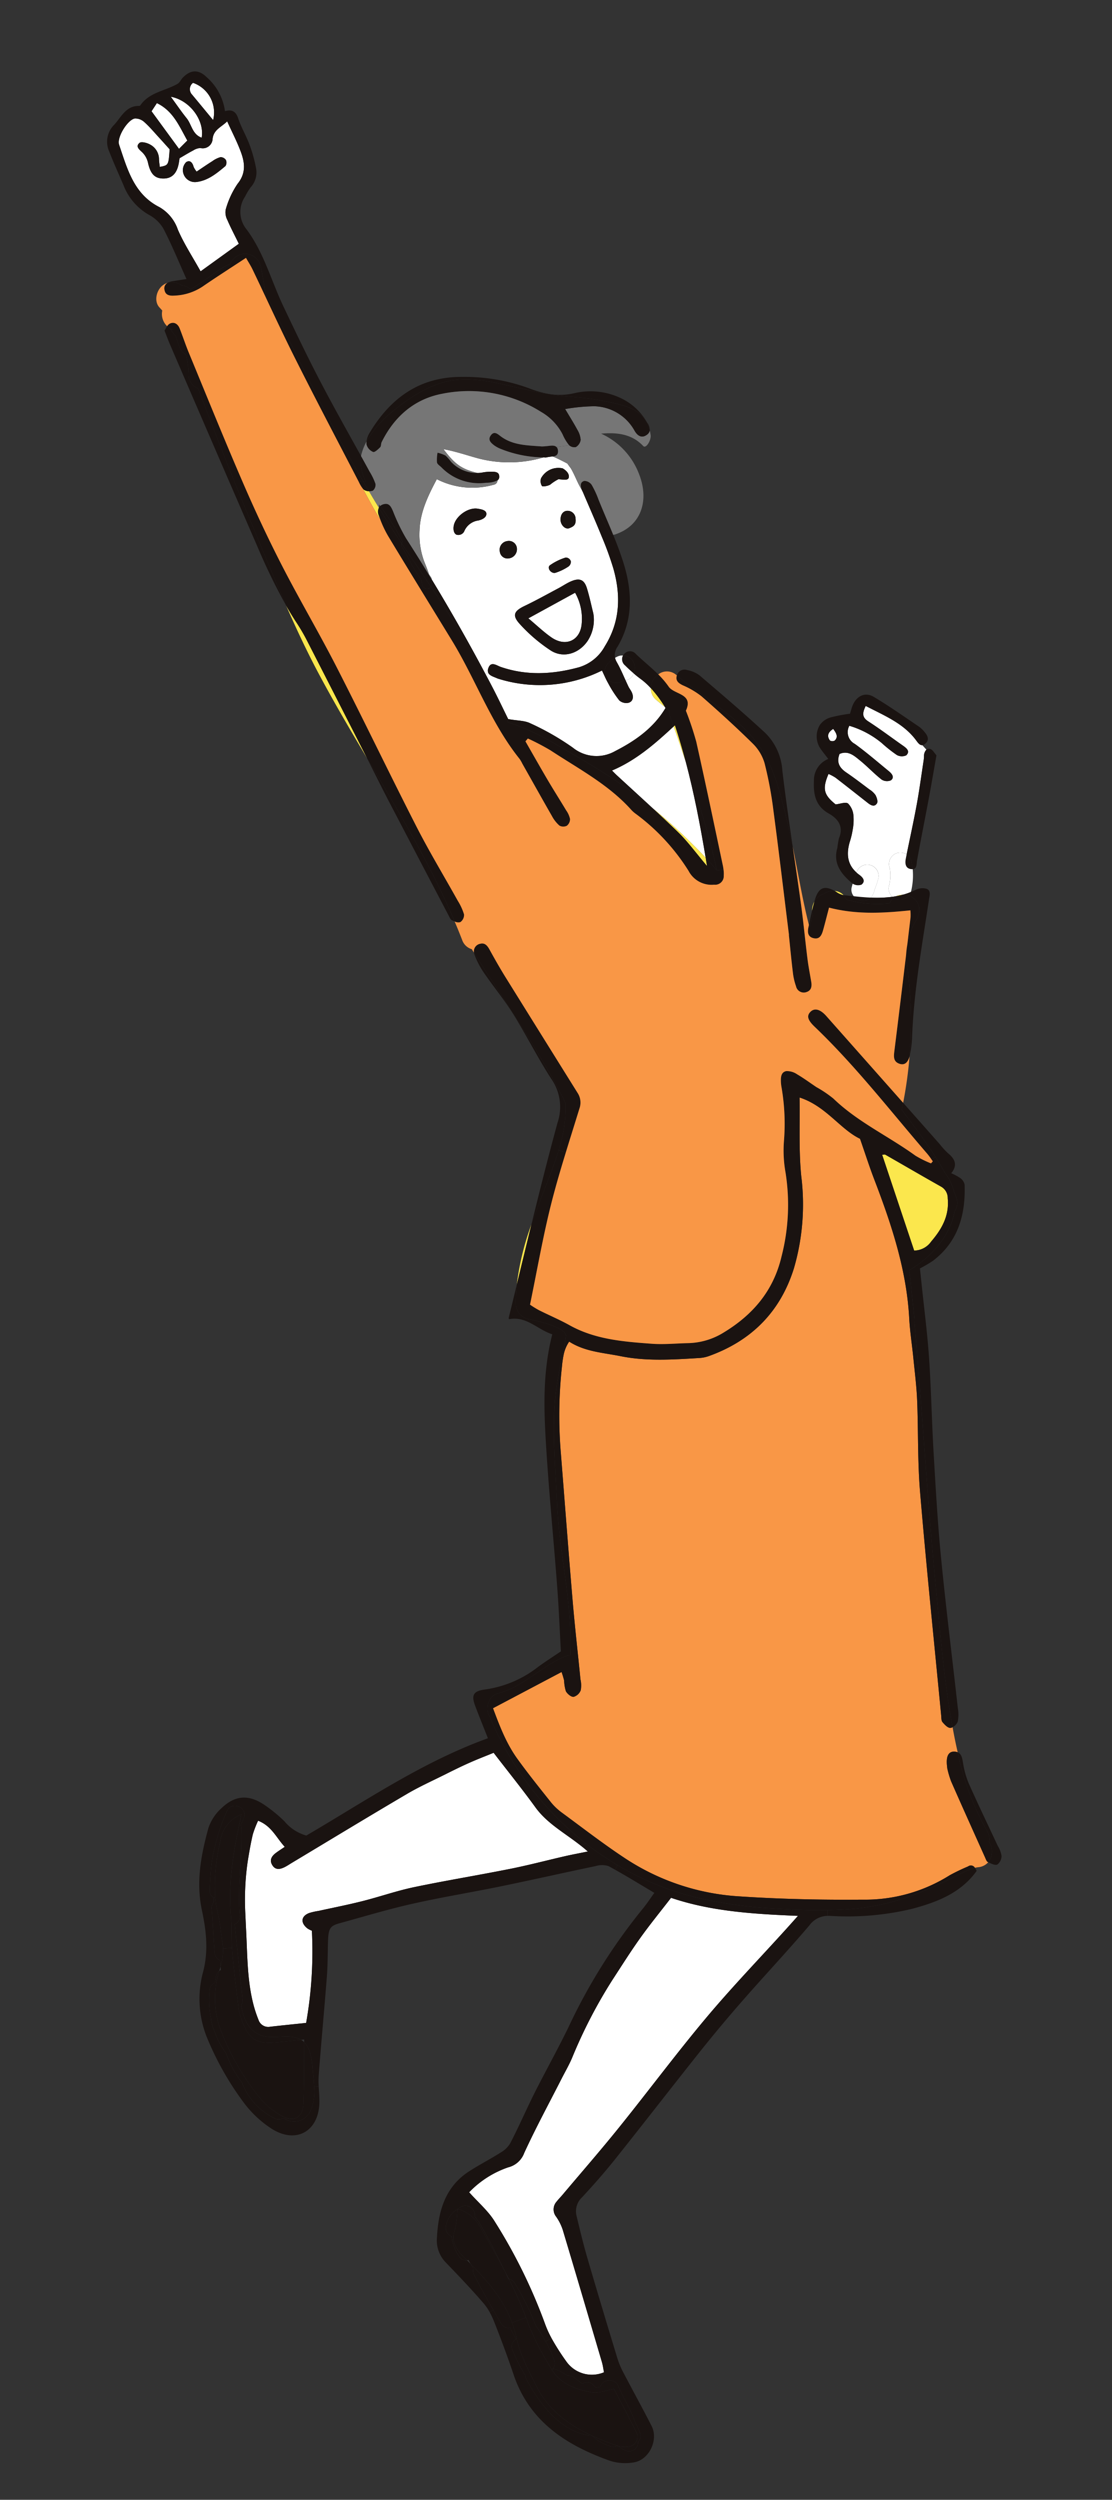 <?xml version="1.0" encoding="UTF-8"?>
<svg xmlns="http://www.w3.org/2000/svg" xmlns:xlink="http://www.w3.org/1999/xlink" width="236.252" height="530.862" viewBox="0 0 236.252 530.862">
  <rect x="0" y="0" width="236.252" height="530.862" fill="#333333" stroke="none"/>
  <defs>
    <clipPath id="clip-path">
      <rect id="長方形_27725" data-name="長方形 27725" width="183.477" height="514.502" fill="none"></rect>
    </clipPath>
  </defs>
  <g id="グループ_5814" data-name="グループ 5814" transform="matrix(0.995, -0.105, 0.105, 0.995, 941, 19.179)">
    <g id="グループ_5362" data-name="グループ 5362" transform="translate(-935.845 -98.361)" clip-path="url(#clip-path)">
      <path id="パス_19161" data-name="パス 19161" d="M74.347,6.453l1.248.182c-1.242,1.126-2.072,1.884-2.908,2.629-6.277,5.616-12.742,11.045-18.794,16.9-7.1,6.859-13.8,14.13-20.763,21.121-4.368,4.393-8.912,8.609-13.378,12.9-.485.472-1.018.9-1.49,1.387a2.475,2.475,0,0,0-.436,3.168,10.619,10.619,0,0,1,1.1,2.9c1.812,9.6,3.569,19.219,5.332,28.834.133.727.145,1.484.206,2.181a6.631,6.631,0,0,1-7.731-3.169,49.584,49.584,0,0,1-2.593-5.21A21.823,21.823,0,0,1,13.063,87a113.4,113.4,0,0,0-8.3-22.574C3.641,62.048,1.721,60.054,0,57.655a20.866,20.866,0,0,1,8.809-4.393,4.869,4.869,0,0,0,3.7-2.684c3.005-5.06,6.35-9.925,9.561-14.868.9-1.381,1.878-2.714,2.672-4.151a104.435,104.435,0,0,1,10.215-15.5c2.26-2.776,4.471-5.593,6.846-8.271,2.3-2.6,4.78-5.053,7.392-7.785,7.737,3.568,16.153,5.114,25.15,6.452" transform="translate(52.784 396.139)" fill="#fff"></path>
      <path id="パス_19162" data-name="パス 19162" d="M74.4,22.932c-1.9.188-3.393.3-4.877.479-3.938.473-7.864,1.085-11.815,1.449-6.931.642-13.887,1.029-20.812,1.732-3.744.382-7.44,1.26-11.172,1.793-3.157.454-6.344.733-9.518,1.091a13.1,13.1,0,0,0-2.018.236c-1.787.485-2.084,1.86-.715,3.205a4.951,4.951,0,0,0,.9.588A87.106,87.106,0,0,1,11.1,52.838c-2.648,0-5.156-.018-7.658.006A2.182,2.182,0,0,1,1.108,51.1a26.663,26.663,0,0,1-.642-2.817C-.419,42.969.175,37.673.472,32.348c.067-1.206.133-2.417.212-3.617a56.755,56.755,0,0,1,1.69-11.312c.509-1.866,1.036-3.732,1.672-5.556A22.2,22.2,0,0,1,5.464,9.094C8.2,10.5,8.918,13.063,10.511,15.2c-.745.4-1.406.722-2.03,1.1-.9.539-1.521,1.3-1.048,2.393.563,1.3,1.636,1.163,2.708.745.539-.212,1.054-.491,1.581-.733,8.6-4,17.177-8.046,25.81-11.966,2.72-1.236,5.58-2.174,8.385-3.223,1.806-.679,3.623-1.351,5.459-1.945C53.189.982,55.037.491,56.715,0c2.672,4.35,5.241,8.325,7.6,12.427,2.108,3.684,5.586,6.035,8.755,9.131.454.436.9.9,1.333,1.375" transform="translate(11.027 361.573)" fill="#fff"></path>
      <path id="パス_19163" data-name="パス 19163" d="M.824,0A6.667,6.667,0,0,1,4.241,8.313C2.866,6.241,1.618,4.344.357,2.466A1.682,1.682,0,0,1,.824,0" transform="translate(40.636 2.381)" fill="#fff"></path>
      <path id="パス_19164" data-name="パス 19164" d="M0,0C4.029,1.2,6.616,5.859,5.6,9.337,3.684,8.416,3.787,6.313,2.866,4.9S1.151,1.981,0,0" transform="translate(36.461 4.822)" fill="#fff"></path>
      <path id="パス_19165" data-name="パス 19165" d="M6.895,8.579c-.7.563-1.375,1.109-1.933,1.563C3.241,7.186,1.69,4.52,0,1.6.3,1.236.751.679,1.309,0,4.544,2,5.489,5.265,6.895,8.579" transform="translate(32.068 5.858)" fill="#fff"></path>
      <path id="パス_19166" data-name="パス 19166" d="M1.3,2.49a1.03,1.03,0,0,1-1.006-.1C-.274,1.43-.043.642,1.223,0c.624,1.036.9,1.818.073,2.49" transform="translate(161.03 153.019)" fill="#fff"></path>
      <path id="パス_19167" data-name="パス 19167" d="M4.565,20.194c-.491-.43-1.672-.085-2.636-.085-2.3-2.278-2.5-3.581-.824-6.586a10.807,10.807,0,0,1,1.381.933c2.1,2,4.174,4.029,6.253,6.053.6.582,1.321,1.1,1.945.285.273-.357.085-1.23-.139-1.769a4.333,4.333,0,0,0-1.133-1.3c-1.49-1.381-2.963-2.787-4.514-4.1C3.565,12.5,2.984,11.263,3.88,9.549c1.921-.6,3.072.733,4.2,1.866,1.43,1.43,2.66,3.078,4.114,4.483a2.112,2.112,0,0,0,1.957.357c.873-.551.339-1.369-.23-1.951-2.175-2.2-4.29-4.465-6.592-6.531a2.817,2.817,0,0,1-.757-3.95A19.488,19.488,0,0,1,13.041,8.2a29.175,29.175,0,0,0,2.9,2.842,2.208,2.208,0,0,0,1.993.285c.963-.763.236-1.49-.467-2.1C15.2,7.258,13.011,5.2,10.678,3.326,9.479,2.357,9.527,1.5,10.472,0c3.769,2.49,7.555,4.5,9.833,8.307.351.594.673,1.224,1.242,1.224l.769,1.048a1.923,1.923,0,0,0-.654,1.351,8.19,8.19,0,0,1-.17.854c-.812,3.084-1.563,6.192-2.466,9.246-1.012,3.423-2.139,6.8-3.211,10.2a2.683,2.683,0,0,0-2.187-.448,2.486,2.486,0,0,0-1.7,2.981,8.551,8.551,0,0,1-.606,3.866,2.315,2.315,0,0,0,.539,2.248,25.484,25.484,0,0,1-4.6-.315,2.9,2.9,0,0,0,.866-1.254c.018-.055.042-.115.061-.176a.357.357,0,0,0,.048-.1c.109-.23.224-.454.333-.679a15.85,15.85,0,0,0,.769-1.775,2.413,2.413,0,0,0-4.526-1.636c-1.745-1.921-1.745-4.144-.751-6.568a16.915,16.915,0,0,0,.879-2.454,11.251,11.251,0,0,0,.5-3.1,4.035,4.035,0,0,0-.879-2.629" transform="translate(159.16 148.899)" fill="#fff"></path>
      <path id="パス_19168" data-name="パス 19168" d="M10.439,0a11.183,11.183,0,0,1,.721,6.586c-.63,3.617-3.9,4.732-6.707,2.32C2.957,7.622,1.678,6.089,0,4.362L10.439,0" transform="translate(100.345 118.527)" fill="#fff"></path>
      <path id="パス_19169" data-name="パス 19169" d="M33.409,17.643a1.7,1.7,0,0,0-1.394-1.854c-1.085-.188-1.739.679-1.812,1.8-.067,1.06.8,2.151,1.7,1.89.782-.236,1.509-.442,1.509-1.836m-6.483,9.252c-.7.466.061,1.836,1.018,1.7a11.162,11.162,0,0,0,2.89-1.036,1.215,1.215,0,0,0,.624-1.06,1.149,1.149,0,0,0-.994-.9,11.838,11.838,0,0,0-3.538,1.3M31.8,6.707a4.172,4.172,0,0,0-4.792,1.624,1.92,1.92,0,0,0,.024,1.63c.1.242,1.4.127,1.83-.127a9.006,9.006,0,0,1,1.818-.927c1.121.206,2.084.563,2.242-.242S32.379,7.125,31.8,6.707M28.2,31.936C25.708,32.941,23.23,34,20.692,34.9c-2.351.836-2.9,1.7-1.381,3.744a34.01,34.01,0,0,0,5.919,6.241c2.52,2.005,5.913,1.272,8.01-1.206A8.187,8.187,0,0,0,35.051,38c-.254-1.812-.436-3.635-.788-5.423-.37-1.884-1.278-2.405-3.126-1.86-1.006.3-1.951.824-2.932,1.218M13.712,5.78C10.107,4.526,8.95,3.066,7.053,0c2.181.612,4.98,1.866,6.665,2.533A25.837,25.837,0,0,0,27.993,3.969c.164.03.321.055.479.079a10.613,10.613,0,0,1,1.515-.073c.83.454,2.242,1.363,2.914,1.824.2.364.412.727.624,1.078.715,1.551,1.078,3.26,1.842,4.8.006.006.006.006.006.012l.006.006c.048.188.127.357.188.545.994,3.235,2.03,6.459,2.963,9.712a66.361,66.361,0,0,1,1.751,7.04c1.012,5.865.254,11.372-3.556,16.231A9.265,9.265,0,0,1,30.8,49.058c-5.659.915-11.184.654-16.48-1.812-.872-.406-1.981-1.533-2.678.018a1.241,1.241,0,0,0-.1.927l-.606.242Q6.6,37.71,1.685,27.246a1.032,1.032,0,0,0-.139-.533c-.109-.206-.218-.412-.321-.624-.2-.957-.479-1.9-.745-2.866a16.378,16.378,0,0,1-.267-6.646c.533-3.865,2.636-7.21,4.78-10.385A16.582,16.582,0,0,0,16.869,8.628a.968.968,0,0,0,.915-.842.871.871,0,0,0,.442-.751c.109-.9-.63-1.054-1.048-1.145A10.185,10.185,0,0,0,14.6,5.81a7.07,7.07,0,0,1-.885-.03M18.4,24.514A1.971,1.971,0,0,0,20.365,22.5a1.713,1.713,0,0,0-1.9-1.678,1.872,1.872,0,0,0-1.787,2.127A1.643,1.643,0,0,0,18.4,24.514m-3.714-9.876c.115-.879-1.194-1.163-1.733-1.315-2.012-.551-4.986,1.175-5.465,3.211-.127.533-.188,1.4.4,1.8a1.4,1.4,0,0,0,1.7-.473,3.792,3.792,0,0,1,3.229-2.03c.539-.048,1.757-.321,1.872-1.194" transform="translate(79.126 85.289)" fill="#fff"></path>
      <path id="パス_19170" data-name="パス 19170" d="M15.765,7.755c1.054,6.774,1.636,13.584,2.066,20.666-.854-1.133-1.751-2.242-2.636-3.332-2.339-2.878-4.829-5.641-7.44-8.282C5.459,14.19,3.138,11.59.848,8.973.6,8.688.37,8.385,0,7.931,5.223,6.337,9.518,3.357,14,0c.624,2.575,1.206,5.162,1.769,7.755" transform="translate(114.625 148.948)" fill="#fff"></path>
      <path id="パス_19171" data-name="パス 19171" d="M.963,2.636C.648,1.836.327,1.036,0,.242L.606,0C.812.66,1.7.982,2.345,1.363a2.581,2.581,0,0,0,.261.127,29.62,29.62,0,0,0,22.066.576c.158.442.3.866.436,1.272.182.539.37,1.054.588,1.551a24.434,24.434,0,0,0,1.963,3.872,2.254,2.254,0,0,0,1.945.7c.988-.218,1.2-1.163.885-2.114-.145-.454-.43-.866-.588-1.321s-.309-.9-.46-1.357a2.2,2.2,0,0,0,1.8-1.163c.018-.042.042-.091.061-.133.418.454.86.891,1.321,1.309a15.007,15.007,0,0,1,1.975,2.2,3.179,3.179,0,0,0,.933,2.642c.515.539,1.042,1.072,1.581,1.587.048.091.091.182.139.279-2.981,4-7.2,6.289-11.584,7.973a7.987,7.987,0,0,1-8.87-1.672A54.914,54.914,0,0,0,8.349,11.6c-1.127-.715-2.636-.818-4.562-1.375C2.981,8.046,2.036,5.32.963,2.636" transform="translate(90.057 133.48)" fill="#fff"></path>
      <path id="パス_19172" data-name="パス 19172" d="M19.329,10.756c-1.115.545-2.2,1.139-3.526,1.836a4.9,4.9,0,0,1-.521-1.048c-.133-.9-.594-1.63-1.478-1.181a2.4,2.4,0,0,0-.885,1.854,2.564,2.564,0,0,0,2.593,2.569c2.5-.03,4.526-1.394,6.507-2.726a1.337,1.337,0,0,0,.23-1.26,1.391,1.391,0,0,0-1.078-.727,5.574,5.574,0,0,0-1.842.685M7.115,19.232C2.007,15.906,1.232,10.423.032,5.176-.325,3.595,2.395.093,3.946,0A2.859,2.859,0,0,1,5.873.983C6.9,2.122,7.769,3.419,8.69,4.661c.624.836,1.23,1.69,1.909,2.617-.588,3.344-.588,3.344-2.466,3.5,0-.57-.042-1.121.006-1.666a3.531,3.531,0,0,0-1.545-3.26c-.6-.442-1.793-.885-2.218-.594-.988.691-.188,1.387.412,2.1a4.465,4.465,0,0,1,.939,2.26c.267,2.369,1.03,3.466,2.842,3.684,1.9.23,3.126-.806,3.738-3.163.073-.279.145-.557.194-.751,1.224-.545,2.139-.988,3.078-1.351A3.047,3.047,0,0,1,17.13,7.7a2.092,2.092,0,0,0,2.751-1.5c.357-2.06,2.054-2.393,3.5-3.532.806,2.46,1.7,4.689,2.26,7,.551,2.284.509,4.435-1.454,6.4a18.6,18.6,0,0,0-3.09,5.186,3.436,3.436,0,0,0,.121,2.23c.509,1.654,1.163,3.272,1.89,5.277-2.805,1.606-5.6,3.205-8.682,4.968-1.412-3.32-2.92-6.241-3.878-9.33a8.784,8.784,0,0,0-3.435-5.174" transform="translate(24.439 8.608)" fill="#fff"></path>
      <path id="パス_19173" data-name="パス 19173" d="M0,21.783c1.072-3.4,2.2-6.78,3.211-10.2.9-3.054,1.654-6.162,2.466-9.246a8.208,8.208,0,0,0,.17-.854A1.923,1.923,0,0,1,6.5.129.9.9,0,0,1,7.259.044c.527.139.86,1.006,1.241,1.5C7.58,4.734,6.774,7.624,5.914,10.5c-1.273,4.271-2.606,8.519-3.854,12.8-.224.763-.176,1.781-1.121,1.757a14.444,14.444,0,0,0-.145-2.018A1.906,1.906,0,0,0,0,21.783" transform="translate(174.976 159.349)" fill="#1a1311"></path>
      <path id="パス_19174" data-name="パス 19174" d="M1.1,3.229C-.138,2.975-.138,1.885.171.885.262.588.353.3.45,0a1.906,1.906,0,0,1,.794,1.248,14.446,14.446,0,0,1,.145,2.018A1.753,1.753,0,0,1,1.1,3.229" transform="translate(174.527 181.132)" fill="#1a1311"></path>
      <path id="パス_19175" data-name="パス 19175" d="M1.842,0a2.617,2.617,0,0,1-.533.745A3.723,3.723,0,0,0,0,.412,14.584,14.584,0,0,0,1.842,0" transform="translate(173.183 189.16)" fill="#1a1311"></path>
      <path id="パス_19176" data-name="パス 19176" d="M.708,3.055A2.486,2.486,0,0,1,2.4.074,2.683,2.683,0,0,1,4.591.523c-.1.3-.188.588-.279.885C4,2.407,4,3.5,5.246,3.752a1.744,1.744,0,0,0,.285.036,14.446,14.446,0,0,1-.751,4.417,2.161,2.161,0,0,1-.139.345A14.6,14.6,0,0,1,2.8,8.962H2.786a3.282,3.282,0,0,0-1.309.151q-.418.045-.836.055A2.315,2.315,0,0,1,.1,6.921,8.551,8.551,0,0,0,.708,3.055" transform="translate(170.385 180.61)" fill="#fff"></path>
      <path id="パス_19177" data-name="パス 19177" d="M3.229.333A2.36,2.36,0,0,1,.921.939,2.446,2.446,0,0,1,0,.436,2.476,2.476,0,0,1,.6.151C1.036.121,1.472.073,1.909,0h.012A3.723,3.723,0,0,1,3.229.333" transform="translate(171.263 189.572)" fill="#1a1311"></path>
      <path id="パス_19178" data-name="パス 19178" d="M0,.163A3.283,3.283,0,0,1,1.309.012C.872.084.436.133,0,.163" transform="translate(171.863 189.561)" fill="#fbe74d"></path>
      <path id="パス_19179" data-name="パス 19179" d="M.836,0a2.472,2.472,0,0,0-.6.285A1.69,1.69,0,0,1,0,.055Q.418.045.836,0" transform="translate(171.026 189.724)" fill="#1a1311"></path>
      <path id="パス_19180" data-name="パス 19180" d="M7.6,2.568C5.114,12.11,2.333,21.58.951,31.377A21.863,21.863,0,0,1,.158,34.77c-.048.163-.1.314-.158.46A87.565,87.565,0,0,0,1.5,15.479a3.409,3.409,0,0,0-.127-.757c.048-.333.1-.666.164-1l.491-2.162c.006-.018.006-.031.012-.048A14.079,14.079,0,0,1,4.38,6.73c1.133-1.46,1.43-3.369,0-4.8a3.091,3.091,0,0,0-.969-.648A2.626,2.626,0,0,0,3.944.538c.333-.091.673-.2,1.012-.321A3.29,3.29,0,0,1,7.337.229c.921.485.491,1.46.26,2.339" transform="translate(171.081 188.622)" fill="#1a1311"></path>
      <path id="パス_19181" data-name="パス 19181" d="M.17,20.176Q2.533,10.1,4.817,0C4.751.333,4.7.666,4.654,1a3.412,3.412,0,0,1,.127.757,87.554,87.554,0,0,1-1.5,19.751C2.763,22.823,2,23.271,1.049,22.854-.193,22.308-.1,21.339.17,20.176" transform="translate(167.797 202.344)" fill="#1a1311"></path>
      <path id="パス_19182" data-name="パス 19182" d="M4.423,17.189A57.668,57.668,0,0,1,0,0C.788.43.83,1.351.891,2.357A18.508,18.508,0,0,0,1.672,6.9c1.49,4.6,3.126,9.154,4.7,13.728a5.777,5.777,0,0,1,.582,2.218,2.316,2.316,0,0,1-1.085,1.733c-.5.163-1.272-.328-1.86-.691a3.711,3.711,0,0,0,.636-4.271,3.43,3.43,0,0,0-.218-2.423" transform="translate(165.749 371.813)" fill="#1a1311"></path>
      <path id="パス_19183" data-name="パス 19183" d="M1.75,131.839a2.394,2.394,0,0,1-1.218,1.066c-.055-.715-.1-1.431-.152-2.145-.594-9.149-.333-18.328-.267-27.488C.26,84.357,1.2,65.459,1.5,46.549a4.229,4.229,0,0,0,.085-.817V36.523a3.386,3.386,0,0,0-.079-.763,2.158,2.158,0,0,0,.049-.273c4.992-2.242,9.549-6.525,10.888-11.415a3.123,3.123,0,0,0,.654-2.994c-.109-.393-.224-.793-.339-1.181a10.856,10.856,0,0,0-1.539-4.277q-.736-1.773-1.593-3.478C7.8,8.477,5.646,4.969,3.55,1.436Q3.786.718,4,0q3.408,4.771,6.81,9.549a15.783,15.783,0,0,0,1.545,2.1c1.345,1.357,1.812,2.733.236,4.29a11.647,11.647,0,0,1,1.812,1.236,2.313,2.313,0,0,1,.757,1.46c-.448,6.379-2.617,11.869-8.361,15.371a27.588,27.588,0,0,1-2.938,1.332v3.012c-.012,5.332.127,10.669-.067,16-.248,6.774-.842,13.529-1.157,20.3-.345,7.446-.709,14.9-.763,22.357-.079,10.657.133,21.321.194,31.984a7.653,7.653,0,0,1-.321,2.848" transform="translate(164.696 233.498)" fill="#1a1311"></path>
      <path id="パス_19184" data-name="パス 19184" d="M97.152,141.744a2.061,2.061,0,0,0-.757-.224c-1.188-.14-1.8.86-1.8,2.757v.617a19.83,19.83,0,0,0,.515,2.818c1.793,5.622,3.647,11.227,5.483,16.837.121.363.212.86.485,1.03.024.018.055.03.078.048a3.188,3.188,0,0,1-2.241.83,5.557,5.557,0,0,0-.7.048.98.98,0,0,0-1.406-.442,41.8,41.8,0,0,0-4.09,1.46,33.745,33.745,0,0,1-18.964,3.2c-8.67-.842-17.334-1.945-25.913-3.435a49.4,49.4,0,0,1-23.078-10.409c-4.35-3.55-8.41-7.458-12.566-11.238a12.547,12.547,0,0,1-2.066-2.43c-2.084-3.266-4.181-6.531-6.107-9.893C1.951,129.706.945,125.706,0,122.084c5.307-2.121,10.2-4.078,15.292-6.114a18.442,18.442,0,0,1,.351,1.849,8.645,8.645,0,0,0,.133,2.3c.242.593.975,1.35,1.509,1.363a2.31,2.31,0,0,0,1.648-1.231,5.553,5.553,0,0,0,.188-2.284c.036-5.622-.018-11.245.1-16.861.218-10.463.533-20.926.8-31.384a95.336,95.336,0,0,1,2.145-18.158,22.421,22.421,0,0,1,.673-2.635A7.556,7.556,0,0,1,24.259,46.4c3.126,2.5,6.913,3.084,10.506,4.21,5.435,1.709,11.045,1.9,16.656,2.152a7.3,7.3,0,0,0,2.018-.2c9.367-2.291,16.1-7.78,19.927-16.662a48.506,48.506,0,0,0,3.587-19.279c.03-5.466.885-10.925,1.394-16.619C83.738,2.393,86.21,7.609,90.2,10.063,90.978,13.4,91.56,16.219,92.305,19c2.63,9.845,4.8,19.745,4.278,30.052-.145,2.805.006,5.622-.012,8.434-.018,3.005.048,6.016-.139,9.009-.418,6.476-1.284,12.935-1.424,19.418-.339,15.892-.37,31.79-.521,47.682,0,.485-.109,1.078.121,1.423.388.582.982,1.369,1.54,1.406a1.14,1.14,0,0,0,.485-.091c.133,1.8.3,3.606.521,5.41" transform="translate(68.597 230.069)" fill="#f99746"></path>
      <path id="パス_19185" data-name="パス 19185" d="M.515,6.2A19.889,19.889,0,0,1,0,3.388V2.769C0,.873.612-.126,1.8.013a2.081,2.081,0,0,1,.757.224A57.676,57.676,0,0,0,6.98,17.426,3.43,3.43,0,0,1,7.2,19.849a3.71,3.71,0,0,1-.636,4.271c-.024-.018-.055-.03-.079-.048-.273-.17-.364-.666-.485-1.03C4.162,17.432,2.308,11.827.515,6.2" transform="translate(163.193 371.576)" fill="#1a1311"></path>
      <path id="パス_19186" data-name="パス 19186" d="M3.544.666a2.318,2.318,0,0,1-2.114.442A2.481,2.481,0,0,1,0,0C1.175.254,2.357.491,3.544.666" transform="translate(162.877 188.796)" fill="#1a1311"></path>
      <path id="パス_19187" data-name="パス 19187" d="M.788.624a.356.356,0,0,1,.048-.1C.854.467.879.406.9.351A2.562,2.562,0,0,1,1.048,0c.17.188.357.37.557.551.709.63,1.248,1.49.236,2.133A2.136,2.136,0,0,1,0,2.278c.139-.333.291-.654.454-.975C.563,1.078.679.854.788.624" transform="translate(162.926 183.847)" fill="#1a1311"></path>
      <path id="パス_19188" data-name="パス 19188" d="M3.921,7.051C2.733,6.875,1.552,6.638.377,6.384A2.138,2.138,0,0,1,.11,4.512c.1-.273.2-.539.315-.8a2.136,2.136,0,0,0,1.842.406c1.012-.642.473-1.5-.236-2.133-.2-.182-.388-.363-.557-.551A2.421,2.421,0,0,1,4.3.089,2.441,2.441,0,0,1,6,3.07,15.872,15.872,0,0,1,5.23,4.845c-.109.224-.224.448-.333.679a.355.355,0,0,1-.048.1c-.018.061-.042.121-.061.176a2.9,2.9,0,0,1-.866,1.254" transform="translate(162.501 182.412)" fill="#fff"></path>
      <path id="パス_19189" data-name="パス 19189" d="M0,0C.3.024.533-.036.66.055,4.332,2.7,7.979,5.38,11.669,8a2.765,2.765,0,0,1,1.212,2.66c-.03,3.713-1.939,6.373-4.453,8.748a4.459,4.459,0,0,1-3.8,1.533Q2.324,10.548,0,0" transform="translate(163.108 243.991)" fill="#fbe74d"></path>
      <path id="パス_19190" data-name="パス 19190" d="M4.47,8.9A1.03,1.03,0,0,0,5.476,9c.824-.673.551-1.454-.073-2.49-1.266.642-1.5,1.43-.933,2.393m-.3,20.86C5.494,27.38,4.452,25.6,2.6,24.284c-2.624-1.872-2.86-4.356-2.424-7.2A4.859,4.859,0,0,1,3.7,12.742c-.576-.945-.988-1.563-1.345-2.217a4.626,4.626,0,0,1,.363-5.192A4.224,4.224,0,0,1,5.142,4.023a33.049,33.049,0,0,1,4.151-.345c.273-.636.436-1.085.648-1.515C10.965.115,12.922-.666,14.673.642c3.09,2.308,5.992,4.859,8.949,7.343a6.42,6.42,0,0,1,1.091,1.351c.551.8.739,1.7-.151,2.314a1.264,1.264,0,0,1-.7.267c-.57,0-.891-.63-1.242-1.224-2.278-3.811-6.065-5.816-9.833-8.307-.945,1.5-.994,2.357.206,3.326,2.333,1.878,4.526,3.932,6.792,5.9.7.612,1.43,1.339.467,2.1a2.208,2.208,0,0,1-1.993-.285,29.167,29.167,0,0,1-2.9-2.842A19.488,19.488,0,0,0,8.887,6.21a2.817,2.817,0,0,0,.757,3.95c2.3,2.066,4.417,4.332,6.592,6.531.569.582,1.1,1.4.23,1.951a2.112,2.112,0,0,1-1.957-.357C13.055,16.88,11.825,15.232,10.4,13.8c-1.133-1.133-2.284-2.466-4.2-1.866-.9,1.715-.315,2.951,1.018,4.078,1.551,1.309,3.023,2.714,4.514,4.1a4.33,4.33,0,0,1,1.133,1.3c.224.539.412,1.412.139,1.769-.624.818-1.345.3-1.945-.285C8.972,20.873,6.9,18.843,4.8,16.844a10.8,10.8,0,0,0-1.381-.933c-1.678,3.005-1.478,4.308.824,6.586.963,0,2.145-.345,2.636.085a4.035,4.035,0,0,1,.878,2.63,11.25,11.25,0,0,1-.5,3.1,16.906,16.906,0,0,1-.879,2.454c-.994,2.423-.994,4.647.751,6.568a2.551,2.551,0,0,0-.151.351c-.018.055-.042.115-.061.176a.354.354,0,0,0-.049.1c-.109.23-.224.454-.333.679-.164.321-.315.642-.454.975a.908.908,0,0,1-.109-.1c-2.078-2.169-3.653-4.562-2.339-7.8a19.755,19.755,0,0,1,.54-1.951" transform="translate(156.85 146.512)" fill="#1a1311"></path>
      <path id="パス_19191" data-name="パス 19191" d="M9.537,2.751A23.145,23.145,0,0,1,.485.969,3.379,3.379,0,0,0,0,0C.715.151,1.424.309,2.139.454a2.482,2.482,0,0,0,1.43,1.109,2.319,2.319,0,0,0,2.114-.442,25.484,25.484,0,0,0,4.6.315,1.692,1.692,0,0,0,.236.23,2.437,2.437,0,0,0-.6.545c-.133.176-.254.357-.388.539" transform="translate(160.739 188.342)" fill="#1a1311"></path>
      <path id="パス_19192" data-name="パス 19192" d="M1.787,1.091l-.1-.018A4.274,4.274,0,0,1,.225.164C.146.109.073.055,0,0A2.822,2.822,0,0,1,1.787,1.091" transform="translate(158.951 187.251)" fill="#fbe74d"></path>
      <path id="パス_19193" data-name="パス 19193" d="M4.52.845a3.823,3.823,0,0,0-2.4.382A3.369,3.369,0,0,0,0,2.65c.085-.217.176-.423.267-.636C1.278-.258,2.551-.549,4.52.845" transform="translate(154.431 186.407)" fill="#1a1311"></path>
      <path id="パス_19194" data-name="パス 19194" d="M4.985,3.454C4.379,5.048,3.828,6.569,3.228,8.077c-.376.933-.885,1.884-2.1,1.515C-.25,9.168-.122,8.053.247,6.968c.03-.1.067-.194.1-.291.024.182.048.37.079.551C.6,6.768.762,6.308.9,5.823a3.478,3.478,0,0,1,.5-1.078,3.225,3.225,0,0,1-.073-1.024c.212-.63.436-1.248.691-1.86A3.369,3.369,0,0,1,4.137.437a3.824,3.824,0,0,1,2.4-.382c.073.055.145.109.224.164a4.281,4.281,0,0,0,1.466.909l.1.018a3.377,3.377,0,0,1,.485.969A23.145,23.145,0,0,0,17.86,3.9c.133-.182.255-.364.388-.539a2.44,2.44,0,0,1,.6-.545,2.446,2.446,0,0,0,.921.5,2.36,2.36,0,0,0,2.308-.606,3.092,3.092,0,0,1,.969.648c1.43,1.43,1.133,3.338,0,4.8a14.079,14.079,0,0,0-2.345,4.78l1.272-5.6a10.547,10.547,0,0,0,.127-1.5c-5.968-.012-11.524-.3-17.116-2.387" transform="translate(152.415 187.196)" fill="#1a1311"></path>
      <path id="パス_19195" data-name="パス 19195" d="M22.115,32.971C15.269,23.107,8.961,12.856,1.176,3.658c-1.363-1.6-1.5-2.5-.63-3.247.951-.818,2.139-.418,3.3,1.212Q11,11.628,18.14,21.647q-.218.719-.454,1.436c2.1,3.533,4.253,7.04,6.071,10.706l-.9.442a13.848,13.848,0,0,0-.745-1.26" transform="translate(150.559 211.851)" fill="#1a1311"></path>
      <path id="パス_19196" data-name="パス 19196" d="M.691,0C.436.612.212,1.231,0,1.86A3.791,3.791,0,0,1,.691,0" transform="translate(153.741 189.057)" fill="#fbe74d"></path>
      <path id="パス_19197" data-name="パス 19197" d="M.982,0a3.225,3.225,0,0,0,.073,1.024A3.476,3.476,0,0,0,.551,2.1c-.133.485-.3.945-.473,1.406C.048,3.326.024,3.138,0,2.957.333,1.969.642.982.982,0" transform="translate(152.759 190.917)" fill="#1a1311"></path>
      <path id="パス_19198" data-name="パス 19198" d="M5.913,5.956A50.031,50.031,0,0,0,20.17,3.945c2.32-.649,4.587-1.443,6.859-2.23A27.467,27.467,0,0,1,32.172,0a5.747,5.747,0,0,1,.309.691c-3.872,4.362-9.161,5.743-14.6,6.586A59.114,59.114,0,0,1,.5,6.919c-.17-.024-.333-.042-.5-.054L.109,5.647c1.939.176,3.878.285,5.8.309" transform="translate(134.638 396.575)" fill="#1a1311"></path>
      <path id="パス_19199" data-name="パス 19199" d="M13.984,14.931C10.009,9.666,4.532,5.794,0,1.051A1.683,1.683,0,0,1,2.3.142,6.255,6.255,0,0,1,4.786,1.535c4.259,4.489,8.531,8.972,12.608,13.626a12.293,12.293,0,0,1,2.763,8.319c.073,5.416.273,10.833.491,16.25-.151-1.557-.321-3.114-.521-4.665-.921-7.161-1.672-14.2-6.144-20.133" transform="translate(130.433 137.204)" fill="#1a1311"></path>
      <path id="パス_19200" data-name="パス 19200" d="M4.126,23.593c-.642-1-1.339-1.975-2.06-2.926C1.636,13.584,1.054,6.774,0,0,.763,3.556,1.478,7.131,2.157,10.7c.721,3.829,1.412,7.676,1.83,11.536.055.454.1.9.139,1.357" transform="translate(130.39 156.703)" fill="#1a1311"></path>
      <path id="パス_19201" data-name="パス 19201" d="M4.894,4.95A17.645,17.645,0,0,0,1.2,2.218C.368,1.7-.244,1.145.1.139A.968.968,0,0,1,.156,0C4.688,4.744,10.165,8.616,14.14,13.881c4.471,5.932,5.223,12.972,6.144,20.133.2,1.551.37,3.108.521,4.665.164,4.053.333,8.107.46,12.16.127,3.968.079,7.937.158,11.905.03,1.642.188,3.284.285,4.92.055.945-.139,1.793-1.188,2.042a1.679,1.679,0,0,1-2.127-1.454,12.976,12.976,0,0,1-.357-2.866c-.042-2.708-.012-5.423-.012-8.131h.024c-.164-8.9-.273-17.807-.515-26.707a80.394,80.394,0,0,0-.818-10.1,9.615,9.615,0,0,0-2.06-4.386c-3.126-3.8-6.416-7.495-9.761-11.112" transform="translate(130.277 138.254)" fill="#1a1311"></path>
      <path id="パス_19202" data-name="パス 19202" d="M.3,0c.576,2.66,1.06,5.314,1.472,7.973C1.206,5.38.624,2.793,0,.218.1.145.2.073.3,0" transform="translate(128.62 148.73)" fill="#fbe74d"></path>
      <path id="パス_19203" data-name="パス 19203" d="M3.454,9.221A3.567,3.567,0,0,1,3.381,7.8c-.291-.273-.582-.551-.866-.83A26.859,26.859,0,0,0,0,2.745,3.781,3.781,0,0,1,1.872,0,18.255,18.255,0,0,1,3.8,2.817c.994,1.836,5.162,1.993,3.1,5.459a65.147,65.147,0,0,1,1.5,6.792c1.03,8.846,1.921,17.716,2.842,26.574a9.013,9.013,0,0,1,.061.994l-1.442.042c-.042-.46-.085-.9-.139-1.357-.418-3.859-1.109-7.707-1.83-11.536-.679-3.569-1.394-7.143-2.157-10.7-.412-2.66-.9-5.314-1.472-7.973-.1.073-.2.145-.3.218-.17-.7-.339-1.406-.515-2.108" transform="translate(124.653 137.618)" fill="#1a1311"></path>
      <path id="パス_19204" data-name="パス 19204" d="M.024,0A26.858,26.858,0,0,1,2.538,4.229C2,3.714,1.472,3.181.957,2.642A3.179,3.179,0,0,1,.024,0" transform="translate(124.629 140.362)" fill="#fbe74d"></path>
      <path id="パス_19205" data-name="パス 19205" d="M7.44,8.282c.885,1.091,1.781,2.2,2.636,3.332.036.594.067,1.188.1,1.781C8.143,10.415,6.7,7.882,4.871,5.677,3.278,3.762,1.648,1.872,0,0,2.611,2.642,5.1,5.4,7.44,8.282" transform="translate(122.381 165.755)" fill="#fbe74d"></path>
      <path id="パス_19206" data-name="パス 19206" d="M1.86,4.772a2.789,2.789,0,0,0,.03-2.793,2.56,2.56,0,0,0-.9-.9A2.134,2.134,0,0,0,0,.761,1.944,1.944,0,0,1,.436.337a1.614,1.614,0,0,1,2.327.4c1.375,1.618,2.926,3.151,4.265,4.8A3.781,3.781,0,0,0,5.156,8.28a15,15,0,0,0-1.975-2.2c-.46-.418-.9-.854-1.321-1.309" transform="translate(119.496 132.082)" fill="#1a1311"></path>
      <path id="パス_19207" data-name="パス 19207" d="M.506,2.139A1.688,1.688,0,0,1,.294,0a2.134,2.134,0,0,1,.988.321,2.56,2.56,0,0,1,.9.9,2.79,2.79,0,0,1-.03,2.794C1.572,3.406,1.027,2.781.506,2.139" transform="translate(119.203 132.844)" fill="#1a1311"></path>
      <path id="パス_19208" data-name="パス 19208" d="M1.442.007c.1.012.188.024.279.03a1.688,1.688,0,0,0,.212,2.139C2.454,2.819,3,3.443,3.581,4.049c-.018.042-.042.091-.061.133a2.2,2.2,0,0,1-1.8,1.163C1.266,3.964.836,2.582.254,1.262A3.127,3.127,0,0,1,0,.353,4.269,4.269,0,0,1,.521.141,2.285,2.285,0,0,1,1.442.007" transform="translate(117.776 132.806)" fill="#fff"></path>
      <path id="パス_19209" data-name="パス 19209" d="M.7,1.194A6.3,6.3,0,0,1,2.5,0a3.127,3.127,0,0,0,.254.909c.582,1.321,1.012,2.7,1.466,4.084a2.536,2.536,0,0,1-.606,0A2.433,2.433,0,0,1,.7,4.623,2.446,2.446,0,0,1,.1,3.593,2.411,2.411,0,0,1,.7,1.194" transform="translate(115.273 133.159)" fill="#1a1311"></path>
      <path id="パス_19210" data-name="パス 19210" d="M.588,1.618C.37,1.121.182.606,0,.067L.206,0A2.447,2.447,0,0,0,.812,1.03a2.433,2.433,0,0,0,2.914.37,2.534,2.534,0,0,0,.606,0c.151.454.3.909.46,1.357s.442.866.588,1.321c.315.951.1,1.9-.885,2.114a2.254,2.254,0,0,1-1.945-.7A24.436,24.436,0,0,1,.588,1.618" transform="translate(115.164 136.751)" fill="#1a1311"></path>
      <path id="パス_19211" data-name="パス 19211" d="M.12,1.841C-.086,1.041-.129.157.853.005A1.945,1.945,0,0,1,2.319,1,19.682,19.682,0,0,1,3.44,4.289C4.179,6.876,5,9.439,5.748,12.026a.9.9,0,0,1-.727-.467,56.152,56.152,0,0,1-2.036-5.24.894.894,0,0,1-.055-.425C2.216,4.689,1.216,3.683.5,2.508.362,2.3.247,2.078.132,1.86L.126,1.854c0-.007,0-.007-.006-.013" transform="translate(114.372 95.123)" fill="#1a1311"></path>
      <path id="パス_19212" data-name="パス 19212" d="M0,9.837c.666-.03,1.194-.206,1.206-1.109A1.207,1.207,0,0,0,1,7.94l2.726-.085a1.647,1.647,0,0,0,1.34.509A2.143,2.143,0,0,0,6.246,6.959a4.77,4.77,0,0,0-.485-2.23C5.186,3.318,4.508,1.942,3.666.106A38.436,38.436,0,0,1,9.858.161a10.062,10.062,0,0,1,7.979,6.053c.454,1.042,1.266,1.872,2.514,1.139a1.389,1.389,0,0,0,.7-.848,9.336,9.336,0,0,1,.085,1.036c.024,1.054-1.279,2.811-1.812,2.108C17.17,6.8,13.989,6.159,10.711,6.1a15.421,15.421,0,0,1,7.18,9.646c1.43,5.483-.654,10.694-6.519,11.954a1.217,1.217,0,0,1-.364.018c-.745-2.587-1.569-5.15-2.308-7.737A19.614,19.614,0,0,0,7.579,16.7,1.944,1.944,0,0,0,6.113,15.7c-.981.151-.939,1.036-.733,1.836C4.616,16,4.253,14.29,3.538,12.739c-.211-.351-.423-.715-.624-1.078C2.241,11.2.829,10.291,0,9.837" transform="translate(109.112 79.426)" fill="#767676"></path>
      <path id="パス_19213" data-name="パス 19213" d="M0,0,.006.006Z" transform="translate(114.498 96.976)" fill="#1a1311"></path>
      <path id="パス_19214" data-name="パス 19214" d="M0,1.825C.076.7.731-.162,1.815.026A1.7,1.7,0,0,1,3.209,1.88c0,1.394-.727,1.6-1.509,1.836-.9.261-1.763-.83-1.7-1.89" transform="translate(109.326 101.052)" fill="#1a1311"></path>
      <path id="パス_19215" data-name="パス 19215" d="M2.387.63C1.587.454.794.254,0,.036L.012,0A13.826,13.826,0,0,0,5.8.46a15,15,0,0,1,9.979,2.369,12.588,12.588,0,0,1,4.586,5.483,2.665,2.665,0,0,1,.382,1.7c-.679-4.889-5.077-6-9.779-7.44C8.161,1.721,5.247,1.266,2.387.63" transform="translate(109.421 75.91)" fill="#1a1311"></path>
      <path id="パス_19216" data-name="パス 19216" d="M4.179,1.968A11.163,11.163,0,0,1,1.289,3C.332,3.137-.426,1.768.271,1.3A11.84,11.84,0,0,1,3.809,0a1.149,1.149,0,0,1,.994.9,1.215,1.215,0,0,1-.624,1.06" transform="translate(105.781 110.883)" fill="#1a1311"></path>
      <path id="パス_19217" data-name="パス 19217" d="M0,.275C.454.2.9.1,1.357,0a1.822,1.822,0,0,1,.636.279A10.612,10.612,0,0,0,.479.353C.321.329.164.3,0,.275" transform="translate(107.118 88.983)" fill="#1a1311"></path>
      <path id="パス_19218" data-name="パス 19218" d="M3.845,2.434a9.006,9.006,0,0,0-1.818.927c-.43.254-1.733.37-1.83.127a1.92,1.92,0,0,1-.024-1.63A4.171,4.171,0,0,1,4.965.235C5.541.653,6.25,1.386,6.086,2.192s-1.121.448-2.242.242" transform="translate(105.964 91.761)" fill="#1a1311"></path>
      <path id="パス_19219" data-name="パス 19219" d="M13.2,2.725,2.76,7.087c1.678,1.727,2.957,3.26,4.453,4.544,2.805,2.411,6.077,1.3,6.707-2.32A11.184,11.184,0,0,0,13.2,2.725M2.232,4.391c2.539-.9,5.017-1.963,7.513-2.969C10.727,1.028,11.672.5,12.678.2,14.526-.341,15.435.18,15.8,2.064c.351,1.787.533,3.611.788,5.423A8.187,8.187,0,0,1,14.78,13.17c-2.1,2.478-5.489,3.211-8.01,1.206A34.008,34.008,0,0,1,.851,8.135C-.67,6.094-.118,5.227,2.232,4.391" transform="translate(97.585 115.802)" fill="#1a1311"></path>
      <path id="パス_19220" data-name="パス 19220" d="M3.7,1.683A1.971,1.971,0,0,1,1.733,3.694,1.643,1.643,0,0,1,.018,2.131,1.872,1.872,0,0,1,1.806,0,1.713,1.713,0,0,1,3.7,1.683" transform="translate(95.789 106.109)" fill="#1a1311"></path>
      <path id="パス_19221" data-name="パス 19221" d="M2.049,3.439a6.605,6.605,0,0,1-1.187-.83C.219,1.991-.441,1.288.389.4,1.14-.414,1.752.179,2.334.743c2.381,2.29,5.513,2.581,8.531,3.151a6.963,6.963,0,0,0,.872.036c.763.048,1.812-.151,2.248.424a1.211,1.211,0,0,1,.206.788c-.012.9-.539,1.078-1.206,1.109a1.822,1.822,0,0,0-.636-.279c-.454.1-.9.194-1.357.273A25.078,25.078,0,0,1,2.049,3.439" transform="translate(96.126 83.013)" fill="#1a1311"></path>
      <path id="パス_19222" data-name="パス 19222" d="M3.157.921C1.927.618.891.321,0,.012a7.077,7.077,0,0,0,.885.03A10.185,10.185,0,0,1,3.466.122c.418.091,1.157.242,1.048,1.145a.871.871,0,0,1-.442.751,1.07,1.07,0,0,0-.915-1.1" transform="translate(92.838 91.057)" fill="#1a1311"></path>
      <path id="パス_19223" data-name="パス 19223" d="M.152,35.571c.7-1.551,1.805-.424,2.678-.018,5.3,2.466,10.821,2.726,16.48,1.812a9.265,9.265,0,0,0,5.925-3.835C29.047,28.67,29.8,23.163,28.792,17.3a66.368,66.368,0,0,0-1.751-7.04C26.108,7,25.072,3.781,24.078.545,24.018.357,23.939.188,23.891,0c.115.218.23.436.364.648.721,1.175,1.721,2.181,2.436,3.387a.893.893,0,0,0,.055.424A56.112,56.112,0,0,0,28.78,9.7a.9.9,0,0,0,.727.467c.594,2.06,1.145,4.138,1.563,6.241,1.212,6.138.806,12.184-3.144,17.486a3.054,3.054,0,0,0-.763,2.284,6.3,6.3,0,0,0-1.8,1.194,2.411,2.411,0,0,0-.606,2.4l-.206.067c-.139-.406-.279-.83-.436-1.272a29.62,29.62,0,0,1-22.066-.576,2.571,2.571,0,0,1-.261-.127C1.14,37.479.255,37.158.049,36.5a1.241,1.241,0,0,1,.1-.927" transform="translate(90.613 96.982)" fill="#1a1311"></path>
      <path id="パス_19224" data-name="パス 19224" d="M.084,3.315C.563,1.279,3.538-.448,5.549.1,6.089.256,7.4.54,7.282,1.419S5.949,2.564,5.41,2.612a3.791,3.791,0,0,0-3.229,2.03,1.4,1.4,0,0,1-1.7.472c-.588-.4-.527-1.266-.4-1.8" transform="translate(86.525 98.508)" fill="#1a1311"></path>
      <path id="パス_19225" data-name="パス 19225" d="M4.453,0Q2.218,6.216,0,12.439A56.16,56.16,0,0,1,4.453,0" transform="translate(83.053 250.856)" fill="#fbe74d"></path>
      <path id="パス_19226" data-name="パス 19226" d="M2.963,2.176A7.439,7.439,0,0,0,8.325,5.169c.891.309,1.927.606,3.157.909a1.07,1.07,0,0,1,.915,1.1,4.423,4.423,0,0,1-.757.211,5.792,5.792,0,0,1-1.721.042A11.157,11.157,0,0,1,.836,3.181c-.3-.37-.8-.745-.83-1.145A8.321,8.321,0,0,1,.345,0,7.481,7.481,0,0,1,1.969.782a8.854,8.854,0,0,1,.994,1.394" transform="translate(84.513 85.9)" fill="#1a1311"></path>
      <path id="パス_19227" data-name="パス 19227" d="M16,35.591C11.641,23.892,5.461,12.969,0,1.76A1.641,1.641,0,0,1,1.517.021c1.036-.158,1.49.6,1.86,1.478.854,2.042,1.739,4.071,2.7,6.059Q12.4,20.636,18.766,33.689a3.739,3.739,0,0,1,.024,3.338c-1.273,2.988-2.575,5.962-3.848,8.955l-1.472-.63A30.146,30.146,0,0,0,16,35.591" transform="translate(81.415 190.484)" fill="#1a1311"></path>
      <path id="パス_19228" data-name="パス 19228" d="M92.362,27.8c-3.69-2.623-7.337-5.3-11.009-7.949-.127-.091-.357-.03-.66-.055q2.327,10.543,4.623,20.945a4.458,4.458,0,0,0,3.8-1.533c2.514-2.375,4.423-5.034,4.453-8.748a2.765,2.765,0,0,0-1.212-2.66M.008,43.4a34.871,34.871,0,0,1,.63-4.3q2.227-6.215,4.453-12.439c.933-1.987,1.933-3.95,2.926-5.9,1.5-2.932,3.132-5.973,4.453-9.118l1.472.63c-1.5,3.508-2.951,7.034-4.265,10.609C7.218,29.591,5.261,36.486,3,43.592a20.4,20.4,0,0,0,1.763,1.363c2.036,1.309,4.168,2.478,6.144,3.872,5.083,3.575,11,4.659,16.9,5.725,2.563.467,5.2.473,7.81.691A14.885,14.885,0,0,0,43.237,53.8c6.58-3.09,11.469-7.7,13.941-14.777a43.905,43.905,0,0,0,2.714-17.661,26.355,26.355,0,0,1,.37-6.658,45.5,45.5,0,0,0,.691-11.281,9.325,9.325,0,0,1-.024-1.163c.061-1,.2-2.145,1.363-2.254a3.8,3.8,0,0,1,2.236.916C65.843,1.89,67.054,3,68.315,4.054a24.793,24.793,0,0,1,3.332,2.8c4.6,5.483,10.772,9.137,16.025,13.856a22.045,22.045,0,0,0,3.144,2c.145-.134.291-.267.43-.4-.085-.139-.164-.285-.242-.424l.9-.442q.854,1.71,1.593,3.478A10.859,10.859,0,0,1,95.034,29.2c.115.387.23.787.339,1.181a3.122,3.122,0,0,1-.654,2.993c-1.339,4.89-5.9,9.173-10.888,11.415a2.145,2.145,0,0,1-.048.273,3.393,3.393,0,0,1,.079.763v9.209a4.233,4.233,0,0,1-.085.818c-.3,18.909-1.236,37.807-1.381,56.722-.067,9.161-.327,18.34.267,27.489.048.715.1,1.43.151,2.145a1.136,1.136,0,0,1-.485.091c-.557-.036-1.151-.824-1.539-1.406-.23-.345-.121-.939-.121-1.423.151-15.893.182-31.791.521-47.683.139-6.483,1.006-12.942,1.424-19.418.188-2.994.121-6,.139-9.01.018-2.811-.133-5.629.012-8.433.527-10.307-1.648-20.207-4.278-30.052-.745-2.781-1.327-5.6-2.108-8.937-3.987-2.454-6.459-7.67-11.851-10.063-.509,5.695-1.363,11.154-1.394,16.619a48.507,48.507,0,0,1-3.587,19.279C55.725,50.651,48.987,56.14,39.62,58.431a7.342,7.342,0,0,1-2.018.2c-5.61-.249-11.221-.443-16.656-2.151-3.593-1.127-7.38-1.715-10.506-4.21A7.557,7.557,0,0,0,9.018,54.8l-.2-.061a35.956,35.956,0,0,0,1.091-3.9,2.124,2.124,0,0,1-.085-.23C9.333,48.967,4.352,47.234,2.5,46.67A3.394,3.394,0,0,1,.008,43.4" transform="translate(82.415 224.198)" fill="#1a1311"></path>
      <path id="パス_19229" data-name="パス 19229" d="M6.877,13.766C5.314,10.554,3.308,7.555,1.612,4.4a17.32,17.32,0,0,1-1.557-4A1.5,1.5,0,0,1,0,0C5.459,11.209,11.639,22.133,16,33.832a30.13,30.13,0,0,1-2.527,9.761c-1.321,3.145-2.957,6.186-4.453,9.118-.994,1.951-1.993,3.914-2.926,5.9,2.508-6.98,5.065-13.947,7.761-20.854a10.41,10.41,0,0,0-.37-9.44c-2.405-4.75-4.277-9.761-6.6-14.553" transform="translate(81.417 192.244)" fill="#1a1311"></path>
      <path id="パス_19230" data-name="パス 19230" d="M.782,9.967C6.022,2.993,12.705-.878,21.745.17A39.734,39.734,0,0,1,35.6,4.1a20.488,20.488,0,0,0,3.72,1.515l-.012.036c-3.375-.933-6.646-2.181-9.979-3.266C25.732,1.218,21.769.261,17.976.818,13.82,1.43,9.785,3.514,6.307,5.8A22.712,22.712,0,0,0,0,11.651,4.429,4.429,0,0,1,.782,9.967" transform="translate(70.118 70.294)" fill="#1a1311"></path>
      <path id="パス_19231" data-name="パス 19231" d="M.158.927C.158.788.139.654.127.515A.9.9,0,0,0,.327,0Q5.262,10.46,9.573,21.187c.327.794.648,1.593.963,2.393,1.072,2.684,2.018,5.41,2.823,7.592,1.927.557,3.435.66,4.562,1.375a54.918,54.918,0,0,1,8.446,6.089,7.987,7.987,0,0,0,8.87,1.672c4.38-1.684,8.6-3.974,11.584-7.973-.048-.1-.091-.188-.139-.279.285.279.576.557.866.83a3.566,3.566,0,0,0,.073,1.418c.176.7.345,1.406.515,2.108-4.477,3.357-8.773,6.337-14,7.931.37.454.6.757.848,1.042C37.28,48,39.6,50.6,41.9,53.22c-1.26-1.3-2.557-2.557-3.872-3.8A141.859,141.859,0,0,0,25.98,39.854c-3.987-3.011-8.107-6.022-12.687-7.979A122.171,122.171,0,0,0,7.446,16.813C5.144,11.633,2.629,6.55,0,1.521A.908.908,0,0,0,.158.927" transform="translate(80.484 112.535)" fill="#1a1311"></path>
      <path id="パス_19232" data-name="パス 19232" d="M0,0C1.648.988,3.381,1.879,5.15,2.726A2.222,2.222,0,0,1,3.5,2.612c-.109-.054-.212-.122-.321-.176a2.591,2.591,0,0,1-.327-.145A11.117,11.117,0,0,1,0,0" transform="translate(73.262 507.88)" fill="#1a1311"></path>
      <path id="パス_19233" data-name="パス 19233" d="M3.38,8.016C2,5.744,1.247,3.217.108.818A.95.95,0,0,1,.078,0C.478.763.89,1.527,1.3,2.29q2.036,3.735,4,7.513a1.021,1.021,0,0,1-1.781-.594A11.254,11.254,0,0,0,3.38,8.016" transform="translate(75.177 104.253)" fill="#1a1311"></path>
      <path id="パス_19234" data-name="パス 19234" d="M0,.326A1.734,1.734,0,0,1,.721.035C1.987-.2,2.29.744,2.605,1.744A39.615,39.615,0,0,0,4.738,7.706q2.327,4.608,4.514,9.282a.9.9,0,0,1-.2.515c.012.139.03.273.03.412a.908.908,0,0,1-.158.594Q6.962,14.737,4.92,11C4.508,10.232,4.1,9.469,3.7,8.705a1.025,1.025,0,0,1,.218-.333A51.975,51.975,0,0,0,0,.326" transform="translate(71.56 95.548)" fill="#1a1311"></path>
      <path id="パス_19235" data-name="パス 19235" d="M0,11.693A2.783,2.783,0,0,1,.074,11,22.712,22.712,0,0,1,6.381,5.149C9.859,2.859,13.894.775,18.05.163c3.793-.557,7.755.4,11.348,1.569C32.73,2.817,36,4.065,39.377,5c.794.218,1.587.418,2.387.594,2.86.636,5.774,1.091,8.579,1.945,4.7,1.442,9.1,2.551,9.779,7.44v.006a1.388,1.388,0,0,1-.7.848c-1.248.733-2.06-.1-2.514-1.139a10.06,10.06,0,0,0-7.979-6.053,38.438,38.438,0,0,0-6.192-.055c.842,1.836,1.521,3.211,2.1,4.623a4.778,4.778,0,0,1,.485,2.23,2.144,2.144,0,0,1-1.181,1.406,1.646,1.646,0,0,1-1.339-.509.992.992,0,0,1-.1-.121,9.838,9.838,0,0,1-1.072-2.363,11.647,11.647,0,0,0-4.029-5.2A28.71,28.71,0,0,0,17.171,2.611C11.161,3.083,6.5,6.343,3.248,11.475c-.2.321-.176.842-.43,1.054-.473.388-1.278.994-1.587.836A2.4,2.4,0,0,1,0,11.693" transform="translate(70.044 70.948)" fill="#1a1311"></path>
      <path id="パス_19236" data-name="パス 19236" d="M.067,0q1.9,3.99,3.969,7.925a.951.951,0,0,0,.03.818c1.139,2.4,1.9,4.926,3.272,7.2a11.263,11.263,0,0,1,.145,1.194,1.021,1.021,0,0,0,1.781.594c2.63,5.029,5.144,10.112,7.446,15.292a122.163,122.163,0,0,1,5.847,15.062c4.58,1.957,8.7,4.968,12.687,7.979a141.863,141.863,0,0,1,12.045,9.567c1.315,1.242,2.611,2.5,3.872,3.8,1.648,1.872,3.278,3.762,4.871,5.677,1.83,2.205,3.272,4.738,5.307,7.719-.036-.594-.067-1.187-.1-1.781.721.951,1.418,1.927,2.06,2.926l1.442-.042a6.431,6.431,0,0,1-.085,1.327,1.824,1.824,0,0,1-2.242,1.672,5.5,5.5,0,0,1-5.077-3.472,44.278,44.278,0,0,0-9.839-13.19,7.03,7.03,0,0,1-.806-.842c-4.247-5.944-10.282-9.942-15.807-14.48a51.317,51.317,0,0,0-4.538-3.023c-.194.182-.382.364-.576.545,1.278,2.89,2.533,5.786,3.841,8.664,1.042,2.29,2.169,4.544,3.229,6.828a4.914,4.914,0,0,1,.618,1.9,1.79,1.79,0,0,1-.83,1.351,1.681,1.681,0,0,1-1.557-.2A7.184,7.184,0,0,1,29.7,68.821c-1.721-3.9-3.393-7.816-5.089-11.724a6.964,6.964,0,0,0-.473-1.06C18.861,47.8,16.619,38.231,12.469,29.506,8.767,21.721,5.035,13.953,1.381,6.15A22.733,22.733,0,0,1,0,2.187,17.949,17.949,0,0,0,.067,0" transform="translate(71.22 96.328)" fill="#1a1311"></path>
      <path id="パス_19237" data-name="パス 19237" d="M.273,0A51.978,51.978,0,0,1,4.187,8.046a1.025,1.025,0,0,0-.218.333Q1.9,4.444,0,.454C0,.388.006.321.006.254A1.184,1.184,0,0,1,.273,0" transform="translate(71.287 95.874)" fill="#1a1311"></path>
      <path id="パス_19238" data-name="パス 19238" d="M.061,0C.061.067.055.133.055.2.036.158.018.121,0,.085A.273.273,0,0,1,.061,0" transform="translate(71.232 96.128)" fill="#1a1311"></path>
      <path id="パス_19239" data-name="パス 19239" d="M.327.115A17.955,17.955,0,0,1,.26,2.3C.254,2.3.254,2.3.254,2.29c-.061-.224-.115-.442-.17-.666A2.017,2.017,0,0,1,.272,0C.29.036.309.073.327.115" transform="translate(70.96 96.213)" fill="#1a1311"></path>
      <path id="パス_19240" data-name="パス 19240" d="M1.131,7.61C.8,6.889.476,6.162.149,5.441a.76.76,0,0,0,.5-.042A9.37,9.37,0,0,1,.246,0Q.982,1.736,1.712,3.478a13.283,13.283,0,0,1,.969,2.708,1.612,1.612,0,0,1-.709,1.387,2.036,2.036,0,0,1-.842.036" transform="translate(68.381 84.901)" fill="#1a1311"></path>
      <path id="パス_19241" data-name="パス 19241" d="M13.723,35.02Q8.579,22.078,3.46,9.118C2.272,6.089,1.151,3.042,0,0,5.471,11.905,11.009,23.787,14.832,36.322c-.194-.1-.382-.206-.551-.309-.285-.164-.418-.636-.557-.994" transform="translate(63.198 148.906)" fill="#1a1311"></path>
      <path id="パス_19242" data-name="パス 19242" d="M1.418,9.183a2.4,2.4,0,0,0,1.23,1.672c.309.158,1.115-.448,1.587-.836.254-.212.23-.733.43-1.054C7.919,3.833,12.578.573,18.588.1A28.71,28.71,0,0,1,39.006,6.141a11.647,11.647,0,0,1,4.029,5.2A9.838,9.838,0,0,0,44.108,13.7a.991.991,0,0,0,.1.121l-2.726.085c-.436-.576-1.484-.376-2.248-.424a6.954,6.954,0,0,1-.872-.036c-3.017-.57-6.15-.86-8.531-3.151-.582-.563-1.194-1.157-1.945-.345-.83.891-.17,1.593.473,2.211a6.608,6.608,0,0,0,1.188.83A25.078,25.078,0,0,0,38.491,15.8a25.836,25.836,0,0,1-14.274-1.436c-1.684-.666-4.483-1.921-6.665-2.533,1.9,3.066,3.054,4.526,6.659,5.78a7.435,7.435,0,0,1-5.362-2.993,8.848,8.848,0,0,0-.994-1.394,7.45,7.45,0,0,0-1.624-.782,8.319,8.319,0,0,0-.339,2.036c.03.4.527.776.83,1.145A11.161,11.161,0,0,0,25.8,19.87a5.813,5.813,0,0,0,1.721-.042,4.428,4.428,0,0,0,.757-.212.968.968,0,0,1-.915.842,16.582,16.582,0,0,1-11.875-2.436c-2.145,3.175-4.247,6.519-4.78,10.385a16.377,16.377,0,0,0,.267,6.646c.267.963.545,1.908.745,2.866.1.212.212.418.321.624a1.033,1.033,0,0,1,.139.533q-2.19-4.671-4.514-9.282a39.619,39.619,0,0,1-2.133-5.962c-.315-1-.618-1.939-1.884-1.709a1.735,1.735,0,0,0-.721.291c-.061-.109-.127-.218-.194-.327-.042-.018-.061.224-.073.582a.273.273,0,0,0-.061.085c-.588-1.23-1.157-2.466-1.721-3.7a2.037,2.037,0,0,0,.842-.036,1.612,1.612,0,0,0,.709-1.387,13.284,13.284,0,0,0-.969-2.708Q.739,13.175,0,11.443c.042-.145.091-.285.145-.424A12.1,12.1,0,0,1,1.49,8.486a2.783,2.783,0,0,0-.073.7" transform="translate(68.627 73.458)" fill="#767676"></path>
      <path id="パス_19243" data-name="パス 19243" d="M2.951,6.695C2.411,5.938.933,2.175,0,0A1.45,1.45,0,0,0,.3.333,2.068,2.068,0,0,0,1.248.7c.563,1.236,1.133,2.472,1.721,3.7a2.017,2.017,0,0,0-.188,1.624c.055.224.109.442.17.666" transform="translate(68.264 91.808)" fill="#fbe74d"></path>
      <path id="パス_19244" data-name="パス 19244" d="M17.719,103.774A66.76,66.76,0,0,1,.59,75.843a3.431,3.431,0,0,1-.133-.624,3.425,3.425,0,0,1-.352-.83c-.442-1.612.533-3.914,2.369-4.174,5.5-.776,9.809-4.762,15.026-6.3a3.441,3.441,0,0,1,1.206-.145c1.623-10.639-.079-21.721.569-32.408.43-7.137.5-14.408,1.806-21.461A70.424,70.424,0,0,1,23.554.818c.09-.273.175-.545.266-.818l.2.061A22.545,22.545,0,0,0,23.347,2.7,95.338,95.338,0,0,0,21.2,20.854c-.267,10.457-.582,20.921-.8,31.384-.115,5.617-.06,11.24-.1,16.862a5.574,5.574,0,0,1-.188,2.284,2.311,2.311,0,0,1-1.648,1.23c-.534-.012-1.267-.769-1.509-1.363a8.665,8.665,0,0,1-.133-2.3,18.428,18.428,0,0,0-.351-1.848C11.388,69.142,6.492,71.1,1.184,73.22c.946,3.623,1.951,7.622,4.023,11.233,1.927,3.363,4.023,6.628,6.108,9.893a12.525,12.525,0,0,0,2.065,2.43c4.156,3.78,8.216,7.688,12.566,11.239a49.412,49.412,0,0,0,23.077,10.409c8.58,1.49,17.243,2.593,25.914,3.435a33.752,33.752,0,0,0,18.964-3.2,41.831,41.831,0,0,1,4.09-1.46.98.98,0,0,1,1.405.442,27.437,27.437,0,0,0-5.144,1.715c-2.272.788-4.537,1.581-6.859,2.23A50,50,0,0,1,73.139,123.6c-1.927-.024-3.866-.133-5.8-.309-2.484-.218-4.968-.539-7.428-.915-1.46-.224-2.92-.466-4.368-.715a90.8,90.8,0,0,1-16.225-4.187,60.706,60.706,0,0,1-15.329-8.349,63.58,63.58,0,0,1-6.265-5.35" transform="translate(67.412 278.933)" fill="#1a1311"></path>
      <path id="パス_19245" data-name="パス 19245" d="M1.945,2.3A2.067,2.067,0,0,1,1,1.934,1.451,1.451,0,0,1,.7,1.6,14.843,14.843,0,0,0,.042.189C.03.153.012.117,0,.08,0-.1.527.074.963.135c.327.721.648,1.448.982,2.169" transform="translate(67.567 90.207)" fill="#1a1311"></path>
      <path id="パス_19246" data-name="パス 19246" d="M0,0A14.842,14.842,0,0,1,.654,1.412,6.228,6.228,0,0,1,0,0" transform="translate(67.609 90.397)" fill="#1a1311"></path>
      <path id="パス_19247" data-name="パス 19247" d="M7.961,5.8C4.683,4.854,1.569,3.381,0,.1L.218,0a1.886,1.886,0,0,1,.9.285A23.569,23.569,0,0,1,3.223,1.739a2.026,2.026,0,0,1,1.194.467A20.113,20.113,0,0,1,6.113,3.8a1.637,1.637,0,0,1,2.182.346c.205.242.417.5.63.775a1.826,1.826,0,0,1,.939.037C10.2,3.242,13.086,3.169,13.644,5c.849,2.817,2.212,5.4,2.8,8.155a16.642,16.642,0,0,1,.751,2.187,1.78,1.78,0,0,1-.588,1.945c-.018.127-.036.248-.054.376A1.952,1.952,0,0,1,13.7,18.819a8.39,8.39,0,0,1-1.381-1.09,5.64,5.64,0,0,0,2.054.351,2.118,2.118,0,0,0,2.048-2.969c-1.2-3.247-2.508-6.459-3.714-9.536-1.739.116-3.374.624-4.743.23" transform="translate(66.289 492.963)" fill="#1a1311"></path>
      <path id="パス_19248" data-name="パス 19248" d="M0,0C.012.036.03.073.042.109A.228.228,0,0,1,0,0" transform="translate(67.567 90.287)" fill="#fbe74d"></path>
      <path id="パス_19249" data-name="パス 19249" d="M2.763,8.519A77.583,77.583,0,0,0,0,0,1.726,1.726,0,0,1,1.109.922,52.647,52.647,0,0,1,4.6,10.343C5.235,11.549,5.841,12.754,6.374,14a23.578,23.578,0,0,1,1.394,4.187,1.9,1.9,0,0,1-.5,1.787l-.218.1c-.055-.1-.1-.212-.151-.321A60.9,60.9,0,0,1,3.078,9.779c-.1-.424-.206-.843-.309-1.26Z" transform="translate(59.236 472.988)" fill="#1a1311"></path>
      <path id="パス_19250" data-name="パス 19250" d="M.594,4.053A22.736,22.736,0,0,0,0,.763L3.066,0h.006c.1.417.212.836.309,1.26A60.888,60.888,0,0,0,7.2,11.238c.048.109.1.218.151.322,1.569,3.277,4.683,4.75,7.961,5.7,1.369.394,3.005-.115,4.744-.23,1.206,3.078,2.514,6.289,3.714,9.536a2.118,2.118,0,0,1-2.048,2.969,5.639,5.639,0,0,1-2.054-.352c-.042-.036-.079-.073-.115-.109a.3.3,0,0,1-.079.024c-1.769-.848-3.5-1.739-5.15-2.726-.012-.012-.024-.03-.036-.042h-.03C9.652,23.574,5.732,20.06,3.69,14.589,2.436,11.238,1.042,7.8.624,4.3.612,4.217.6,4.138.594,4.053" transform="translate(58.933 481.507)" fill="#1a1311"></path>
      <path id="パス_19251" data-name="パス 19251" d="M1.21,0c.418,3.5,1.811,6.937,3.065,10.288,2.042,5.471,5.962,8.985,10.573,11.742a1.569,1.569,0,0,1-.5-.061C8.335,20.485,4.475,14.02,2.331,8.658A1.611,1.611,0,0,1,2.222,7.9,33.356,33.356,0,0,1,.071,2.2,1.852,1.852,0,0,1,1.052.018Z" transform="translate(58.347 485.808)" fill="#1a1311"></path>
      <path id="パス_19252" data-name="パス 19252" d="M.818,77.867c.467,1.054.939,2.109,1.418,3.156a1.624,1.624,0,0,0,1.721.946c.333.848.666,1.7,1.006,2.551A1.851,1.851,0,0,0,3.981,86.7a33.316,33.316,0,0,0,2.151,5.7,1.6,1.6,0,0,0,.109.757c2.145,5.362,6,11.827,12.021,13.311a1.589,1.589,0,0,0,.5.061.267.267,0,0,0,.067.042,11.12,11.12,0,0,0,2.848,2.29,2.568,2.568,0,0,0,.327.145c.109.055.212.122.321.176a2.219,2.219,0,0,0,1.654.115,1.758,1.758,0,0,0,.194.085,8.386,8.386,0,0,0,1.381,1.09,1.951,1.951,0,0,0,2.854-1.157c.018-.127.036-.248.055-.376A1.782,1.782,0,0,0,29.046,107a16.64,16.64,0,0,0-.751-2.187c-.588-2.757-1.951-5.338-2.8-8.155-.557-1.83-3.441-1.757-3.781-.042a1.834,1.834,0,0,0-.939-.036c-.212-.272-.424-.533-.63-.775a1.635,1.635,0,0,0-2.181-.346,20.118,20.118,0,0,0-1.7-1.593,2.024,2.024,0,0,0-1.194-.467,23.449,23.449,0,0,0-2.108-1.453,1.888,1.888,0,0,0-.9-.285,1.9,1.9,0,0,0,.5-1.787,23.565,23.565,0,0,0-1.394-4.187l1.309-.576a49.675,49.675,0,0,0,2.593,5.211,6.63,6.63,0,0,0,7.731,3.169c-.061-.7-.073-1.454-.206-2.181-1.763-9.615-3.52-19.231-5.332-28.834a10.617,10.617,0,0,0-1.1-2.9,2.476,2.476,0,0,1,.436-3.169c.473-.491,1.006-.914,1.49-1.388,4.465-4.29,9.009-8.506,13.378-12.9,6.968-6.992,13.663-14.262,20.763-21.121C58.291,15.14,64.756,9.712,71.033,4.1c.836-.745,1.666-1.5,2.908-2.63l-1.248-.181L72.881,0c2.46.376,4.944.7,7.428.914L80.2,2.132A4.87,4.87,0,0,0,76.122,3.75c-5.053,4.805-10.342,9.367-15.462,14.1q-5.117,4.717-10.021,9.67C43.7,34.559,36.868,41.7,29.93,48.736c-2.52,2.551-5.162,4.981-7.864,7.337A4.057,4.057,0,0,0,20.5,59.866c.4,3.072.806,6.144,1.357,9.185,1.327,7.338,2.72,14.662,4.132,21.982a18.749,18.749,0,0,0,1.054,3.307c1.527,3.872,3.157,7.707,4.641,11.59,1.163,3.06-1.3,7.071-4.586,7.246a10.735,10.735,0,0,1-5.059-.9C13.19,108.015,5.95,102.216,3.666,91.947,2.8,88.082,1.818,84.234.751,80.417A18.233,18.233,0,0,0,0,78.231Z" transform="translate(54.438 401.307)" fill="#1a1311"></path>
      <path id="パス_19253" data-name="パス 19253" d="M4.241,4.561A7.639,7.639,0,0,0,0,.544C.194.43.4.326.618.217A2.057,2.057,0,0,1,3.484,2.562c.158.261.309.527.454.794a1.887,1.887,0,0,1,.3.466c1.642,3.611,3.048,7.314,4.4,11.039-1.381-3.465-2.9-6.877-4.4-10.3" transform="translate(49.966 456.515)" fill="#1a1311"></path>
      <path id="パス_19254" data-name="パス 19254" d="M5.5,15.432C3.447,10.39,1.666,5.217,0,0,.6,1.369,1.236,2.72,1.927,4.053A39.492,39.492,0,0,1,3.7,8.028q4.871,12.6,9.694,25.2c.115.309.236.612.351.921-2.854-6.2-5.683-12.409-8.246-18.722" transform="translate(49.457 114.753)" fill="#fbe74d"></path>
      <path id="パス_19255" data-name="パス 19255" d="M4.78,13.39C3.108,8.961,1.557,4.483,0,.012L.03,0A3.752,3.752,0,0,1,.945,1.412c4.98,13.311,9.749,26.61,15.5,39.527-.436-.061-.963-.236-.963-.055C11.893,31.724,8.246,22.593,4.78,13.39" transform="translate(52.087 49.403)" fill="#1a1311"></path>
      <path id="パス_19256" data-name="パス 19256" d="M5.162,13.371c-.479-1.048-.951-2.1-1.418-3.157-1.169-2.63-2.3-5.277-3.3-7.973A1.618,1.618,0,0,1,.46,1.023C.3.685.145.345,0,0,3.217,4.028,6.125,8.221,7.422,13.311a22.734,22.734,0,0,1,.594,3.29c.006.085.018.164.03.248l-.158.019c-.339-.849-.673-1.7-1.006-2.551a1.624,1.624,0,0,1-1.721-.946" transform="translate(51.511 468.959)" fill="#1a1311"></path>
      <path id="パス_19257" data-name="パス 19257" d="M1.533,0A7.638,7.638,0,0,1,5.774,4.017c1.5,3.423,3.023,6.834,4.4,10.3a.086.086,0,0,1,.012.036l.563,1.564c.018.005.03.005.048.011a77.58,77.58,0,0,1,2.763,8.519L10.5,25.21C9.2,20.121,6.3,15.928,3.078,11.9c-.133-.3-.261-.594-.388-.891a1.764,1.764,0,0,1-.309.024c-.158-.193-.309-.382-.467-.576C.279,8.452-.654,6.755.539,4.229A21.444,21.444,0,0,0,1.5.018c.006-.012.018-.012.03-.018" transform="translate(48.433 457.059)" fill="#1a1311"></path>
      <path id="パス_19258" data-name="パス 19258" d="M2.21,10.064A9.268,9.268,0,0,1,1.071,5.623a1.931,1.931,0,0,1-1-2.224A5.314,5.314,0,0,1,2.9,0a21.465,21.465,0,0,1-.963,4.211C.744,6.737,1.677,8.434,3.313,10.439l.466.576a1.73,1.73,0,0,1-1.569-.951" transform="translate(47.035 457.078)" fill="#1a1311"></path>
      <path id="パス_19259" data-name="パス 19259" d="M.07,75.007c.848-5.719,2.769-10.9,8.385-13.717,2.327-1.169,4.762-2.114,7.095-3.266a5.61,5.61,0,0,0,2.163-1.715c1.763-2.666,3.369-5.429,5.047-8.149Q23.9,46.307,25.1,44.489c2.5-3.793,5.1-7.531,7.5-11.384A120.865,120.865,0,0,1,50.848,9.833c1.018-.988,1.915-2.1,2.872-3.169C51,4.641,48.485,2.7,45.928.891L46.559,0A60.724,60.724,0,0,0,61.887,8.35a90.857,90.857,0,0,0,16.225,4.186c1.448.248,2.908.491,4.368.715l-.188,1.284c-9-1.338-17.413-2.884-25.15-6.453-2.611,2.732-5.089,5.186-7.392,7.786-2.375,2.678-4.586,5.5-6.846,8.27a104.444,104.444,0,0,0-10.215,15.5c-.794,1.436-1.775,2.769-2.672,4.15-3.211,4.944-6.556,9.809-9.561,14.869a4.868,4.868,0,0,1-3.7,2.683,20.873,20.873,0,0,0-8.809,4.393c1.721,2.4,3.641,4.393,4.762,6.768a113.406,113.406,0,0,1,8.3,22.575,21.8,21.8,0,0,0,1.072,3.278l-1.309.576c-.533-1.248-1.139-2.454-1.775-3.66a52.659,52.659,0,0,0-3.49-9.421,1.724,1.724,0,0,0-1.109-.921c-.2-.527-.4-1.054-.612-1.575a.086.086,0,0,0-.012-.036c-1.357-3.726-2.763-7.428-4.4-11.039a1.88,1.88,0,0,0-.3-.467c-.145-.267-.3-.533-.454-.794a2.056,2.056,0,0,0-2.866-2.345c-.218.109-.424.212-.618.327C5.123,69,5.111,69,5.1,68.991c0,.012-.006.018-.006.03a5.314,5.314,0,0,0-2.829,3.4,1.931,1.931,0,0,0,1,2.224,9.266,9.266,0,0,0,1.139,4.441,1.73,1.73,0,0,0,1.569.951c.236.285.467.576.7.866.145.345.3.685.46,1.024a1.618,1.618,0,0,0-.018,1.218c1.006,2.7,2.133,5.344,3.3,7.973l-.818.363A11.325,11.325,0,0,0,8.5,89.47c-2.2-3.175-4.568-6.234-6.937-9.288a6.706,6.706,0,0,1-1.5-5.174" transform="translate(44.838 388.056)" fill="#1a1311"></path>
      <path id="パス_19260" data-name="パス 19260" d="M9.1,1.99c-1.981,1.333-4.011,2.7-6.507,2.726A2.564,2.564,0,0,1,0,2.147,2.4,2.4,0,0,1,.885.293C1.769-.155,2.23.578,2.363,1.475a4.9,4.9,0,0,0,.521,1.048C4.211,1.826,5.3,1.232,6.41.687A5.574,5.574,0,0,1,8.252,0,1.391,1.391,0,0,1,9.331.729,1.337,1.337,0,0,1,9.1,1.99" transform="translate(37.358 18.676)" fill="#1a1311"></path>
      <path id="パス_19261" data-name="パス 19261" d="M.823,4.423a3.359,3.359,0,0,1,2.89.866A3.137,3.137,0,0,1,5.53,6.331C6.536,5.822,7.542,5.277,8.523,4.78,10.335,3.847,12.31,2.43,14.3,1.9a.546.546,0,0,1,.1-.018A3.7,3.7,0,0,1,17.484,0a3.472,3.472,0,0,1,3.393,3.393c.236,2.1.273,4.259.418,6.41l-.03.012C20.532,7.707,19.8,5.6,19.047,3.5c-.285-.806-.679-1.569-1.127-2.587-3.514,1.818-6.713,3.411-9.858,5.12A11.6,11.6,0,0,1,1.889,7.277C.962,7.24.071,6.992,0,5.883a1.334,1.334,0,0,1,.818-1.46" transform="translate(30.822 39.6)" fill="#1a1311"></path>
      <path id="パス_19262" data-name="パス 19262" d="M2.1,5.124c-.188-.769-.364-1.533-.539-2.3A12.089,12.089,0,0,1,.9,1.786a3.837,3.837,0,0,0-.454-.679,3.135,3.135,0,0,0,.685.394c-.006-.006-.006-.012-.012-.024A3.436,3.436,0,0,1,0,.592,1.568,1.568,0,0,1,.642.1C1.587-.244,2.327.356,2.6,1.326c.491,1.769.872,3.569,1.394,5.332C6.81,16.212,9.555,25.8,12.53,35.3c1.933,6.186,4.053,12.323,6.392,18.364,2.932,7.573,6.319,14.977,9.246,22.557C32.73,88.05,36.983,100,41.533,111.825c2.157,5.6,4.714,11.039,7.065,16.552a11.9,11.9,0,0,1,1.006,3,1.88,1.88,0,0,1-.957,1.533,1.677,1.677,0,0,1-1.188-.267c-3.823-12.536-9.361-24.417-14.832-36.322-.115-.309-.236-.612-.351-.921Q27.44,82.794,22.581,70.2a39.471,39.471,0,0,0-1.769-3.975c-.691-1.333-1.327-2.684-1.927-4.053-1.757-5.52-3.375-11.094-5.023-16.613q-4.626-15.486-8.7-31.142a3.077,3.077,0,0,1-1.727-2.92A17.2,17.2,0,0,0,3.32,7,3.125,3.125,0,0,1,2.1,5.124" transform="translate(30.572 52.585)" fill="#1a1311"></path>
      <path id="パス_19263" data-name="パス 19263" d="M1.7,12.669A3.59,3.59,0,0,1,1.02,9.258c-.17-.236-.339-.473-.509-.7C-.622,7.089.281,4.762,1.723,3.92a3.468,3.468,0,0,1,1.048-.406,1.334,1.334,0,0,0-.818,1.46c.067,1.109.957,1.357,1.884,1.394A11.6,11.6,0,0,0,10.012,5.12c3.144-1.709,6.344-3.3,9.858-5.12.448,1.018.842,1.781,1.127,2.587.751,2.1,1.484,4.211,2.218,6.319,1.557,4.471,3.108,8.949,4.78,13.378,3.466,9.2,7.113,18.334,10.7,27.495a.228.228,0,0,0,.042.109,6.255,6.255,0,0,0,.654,1.412c.933,2.175,2.411,5.938,2.951,6.695,0,.006,0,.006.006.012a22.732,22.732,0,0,0,1.381,3.962c3.653,7.8,7.386,15.571,11.088,23.356,4.15,8.725,6.392,18.3,11.669,26.531a6.966,6.966,0,0,1,.473,1.06c1.7,3.908,3.369,7.828,5.089,11.724a7.184,7.184,0,0,0,1.369,2.181,1.68,1.68,0,0,0,1.557.2,1.79,1.79,0,0,0,.83-1.351,4.915,4.915,0,0,0-.618-1.9c-1.06-2.284-2.187-4.538-3.229-6.828-1.309-2.878-2.563-5.774-3.841-8.664.194-.182.382-.364.576-.545a51.326,51.326,0,0,1,4.538,3.023c5.526,4.538,11.56,8.537,15.807,14.48a7.031,7.031,0,0,0,.806.842,44.278,44.278,0,0,1,9.839,13.19,5.5,5.5,0,0,0,5.077,3.472A1.824,1.824,0,0,0,107,141.072a6.435,6.435,0,0,0,.085-1.327,9.018,9.018,0,0,0-.061-.994c-.921-8.858-1.812-17.728-2.842-26.574a65.139,65.139,0,0,0-1.5-6.792c2.06-3.466-2.108-3.623-3.1-5.459a18.254,18.254,0,0,0-1.927-2.817,3.011,3.011,0,0,1,3.859.588l.048.048a.966.966,0,0,0-.061.139c-.339,1.006.273,1.557,1.1,2.078a17.644,17.644,0,0,1,3.7,2.732c3.344,3.617,6.634,7.307,9.761,11.112a9.615,9.615,0,0,1,2.06,4.387,80.4,80.4,0,0,1,.818,10.1c.242,8.9.351,17.807.515,26.707h-.024c0,2.708-.03,5.423.012,8.131A12.973,12.973,0,0,0,119.8,166a1.679,1.679,0,0,0,2.127,1.454c1.048-.248,1.242-1.1,1.188-2.042-.1-1.636-.254-3.278-.285-4.92-.079-3.968-.03-7.937-.158-11.905-.127-4.053-.3-8.107-.46-12.16.551,5.653.866,11.33,1.678,16.94-.03.1-.067.194-.1.291-.37,1.085-.5,2.2.879,2.623,1.218.37,1.727-.582,2.1-1.515.6-1.509,1.151-3.029,1.757-4.623,5.592,2.09,11.148,2.375,17.116,2.387a10.549,10.549,0,0,1-.127,1.5l-1.272,5.6c-.006.018-.006.03-.012.048a19.645,19.645,0,0,0-.491,2.163q-2.3,10.1-4.647,20.176c-.273,1.164-.364,2.133.879,2.679.951.417,1.715-.031,2.236-1.346a88.592,88.592,0,0,1-2.381,9.646q-7.143-10.015-14.293-20.024c-1.163-1.63-2.351-2.03-3.3-1.212-.866.745-.733,1.649.63,3.247,7.786,9.2,14.093,19.449,20.939,29.312a13.77,13.77,0,0,1,.745,1.26c.079.139.158.285.242.424-.139.133-.285.267-.43.4a21.986,21.986,0,0,1-3.144-2c-5.253-4.72-11.427-8.373-16.025-13.856a24.844,24.844,0,0,0-3.332-2.8c-1.26-1.048-2.472-2.163-3.787-3.132a3.8,3.8,0,0,0-2.236-.915c-1.163.109-1.3,1.254-1.363,2.254a9.336,9.336,0,0,0,.024,1.164,45.5,45.5,0,0,1-.691,11.281,26.354,26.354,0,0,0-.37,6.658,43.905,43.905,0,0,1-2.714,17.661c-2.472,7.077-7.361,11.687-13.941,14.777a14.885,14.885,0,0,1-7.628,1.442c-2.605-.218-5.247-.224-7.81-.691-5.9-1.066-11.815-2.151-16.9-5.726-1.975-1.393-4.108-2.563-6.144-3.872a20.516,20.516,0,0,1-1.763-1.363c2.266-7.107,4.223-14,6.683-20.715,1.315-3.575,2.769-7.1,4.265-10.609,1.272-2.993,2.575-5.967,3.847-8.955a3.74,3.74,0,0,0-.024-3.338q-6.353-13.06-12.693-26.131c-.957-1.987-1.842-4.017-2.7-6.059-.37-.879-.824-1.636-1.86-1.478a1.642,1.642,0,0,0-1.515,1.739l-.382-.782a3.083,3.083,0,0,1-1.83-2.163q-.554-2.045-1.175-4.072a1.677,1.677,0,0,0,1.188.267,1.88,1.88,0,0,0,.957-1.533,11.9,11.9,0,0,0-1.006-3c-2.351-5.513-4.908-10.954-7.065-16.552-4.55-11.827-8.8-23.775-13.366-35.6-2.926-7.579-6.313-14.983-9.246-22.557-2.339-6.041-4.459-12.178-6.392-18.364-2.975-9.506-5.719-19.091-8.537-28.646-.521-1.763-.9-3.563-1.394-5.332-.273-.969-1.012-1.569-1.957-1.23a1.567,1.567,0,0,0-.642.5" transform="translate(28.873 40.508)" fill="#f99746"></path>
      <path id="パス_19264" data-name="パス 19264" d="M0,0A.229.229,0,0,1,.048.042.165.165,0,0,1,0,0" transform="translate(30.929 53.614)" fill="#1a1311"></path>
      <path id="パス_19265" data-name="パス 19265" d="M1.06.479A.229.229,0,0,0,1.012.436.185.185,0,0,0,1.06.479M.654,0A3.436,3.436,0,0,0,1.769.885c.006.012.006.018.012.024A3.135,3.135,0,0,1,1.1.515a3.838,3.838,0,0,1,.454.679A12.087,12.087,0,0,0,2.218,2.23c.176.769.351,1.533.539,2.3A3.125,3.125,0,0,0,3.975,6.41,17.2,17.2,0,0,1,4.09,10.9a3.077,3.077,0,0,0,1.727,2.92q4.071,15.65,8.7,31.142c1.648,5.52,3.266,11.094,5.023,16.613a127.081,127.081,0,0,1-4.7-12.954Q7.822,26.337.885,4.035C.594,3.114.364,2.175,0,.86.2.636.406.291.654,0" transform="translate(29.918 53.177)" fill="#1a1311"></path>
      <path id="パス_19266" data-name="パス 19266" d="M19.457,2.381a1.682,1.682,0,0,0-.467,2.466c1.26,1.878,2.508,3.775,3.884,5.847a6.667,6.667,0,0,0-3.417-8.313M17.324,9.718c.921,1.418.818,3.52,2.733,4.441,1.018-3.478-1.569-8.137-5.6-9.337C15.61,6.8,16.4,8.3,17.324,9.718m-.364,4.72c-1.406-3.314-2.351-6.58-5.586-8.579-.557.679-1.012,1.236-1.309,1.6,1.69,2.92,3.241,5.586,4.962,8.543.557-.454,1.23-1,1.933-1.563M1.838,9.512c1.709-1.5,2.9-3.762,5.683-3.466A.377.377,0,0,0,7.8,5.992c2.193-2.6,5.574-2.508,8.373-3.744.491-.218.8-.818,1.242-1.188,1.824-1.527,3.514-1.418,5.035.418a11.684,11.684,0,0,1,3.126,7.592c1.521-.261,2.3.309,2.63,1.83.43,1.975,1.309,3.847,1.812,5.816a30.433,30.433,0,0,1,.848,5.114,4.683,4.683,0,0,1-1.581,3.908,12.946,12.946,0,0,0-1.375,1.824,5.826,5.826,0,0,0-.4,6.961c3.144,5.314,4.059,11.421,6.077,17.134,1.993,5.659,4,11.318,6.216,16.892,2.175,5.489,4.514,10.912,6.822,16.353a9.371,9.371,0,0,0,.406,5.4.759.759,0,0,1-.5.042c-5.75-12.917-10.518-26.216-15.5-39.527a3.752,3.752,0,0,0-.915-1.412c-.145-2.151-.182-4.314-.418-6.41A3.472,3.472,0,0,0,26.3,39.6a3.7,3.7,0,0,0-3.084,1.878.546.546,0,0,0-.1.018c-1.993.533-3.968,1.951-5.78,2.884-.982.5-1.987,1.042-2.993,1.551a3.137,3.137,0,0,0-1.818-1.042,3.359,3.359,0,0,0-2.89-.866,3.209,3.209,0,0,1,1.072-.224c.951-.055,1.9-.1,2.993-.151-1.278-3.89-2.345-7.567-3.732-11.118a7.806,7.806,0,0,0-2.739-3.254,12.338,12.338,0,0,1-4.714-6.762c-.769-2.5-1.6-4.974-2.284-7.495a5.048,5.048,0,0,1,1.6-5.507m.63,4.271c1.2,5.247,1.975,10.73,7.083,14.056a8.784,8.784,0,0,1,3.435,5.174c.957,3.09,2.466,6.01,3.878,9.33,3.078-1.763,5.877-3.363,8.682-4.968-.727-2.005-1.381-3.623-1.89-5.277a3.436,3.436,0,0,1-.121-2.23,18.6,18.6,0,0,1,3.09-5.186c1.963-1.963,2.005-4.114,1.454-6.4-.557-2.314-1.454-4.544-2.26-7-1.448,1.139-3.145,1.472-3.5,3.532a2.092,2.092,0,0,1-2.751,1.5,3.047,3.047,0,0,0-1.551.339c-.939.364-1.854.806-3.078,1.351-.048.194-.121.473-.194.751-.612,2.357-1.836,3.393-3.738,3.163C9.193,21.7,8.43,20.6,8.163,18.23a4.465,4.465,0,0,0-.939-2.26c-.6-.715-1.4-1.412-.412-2.1.424-.291,1.618.151,2.218.594a3.531,3.531,0,0,1,1.545,3.26c-.048.545-.006,1.1-.006,1.666,1.878-.158,1.878-.158,2.466-3.5-.679-.927-1.284-1.781-1.909-2.617-.921-1.242-1.787-2.539-2.817-3.678a2.859,2.859,0,0,0-1.927-.982C4.831,8.7,2.111,12.2,2.468,13.783" transform="translate(22.003 0)" fill="#1a1311"></path>
      <path id="パス_19267" data-name="パス 19267" d="M5.344,14.777A3.767,3.767,0,0,1,0,15.856l.17-.285c2.072.951,3.6-.115,3.975-2.763C4.726,8.682,5.126,4.526,5.635,0,6.98,1.666,6.859,4.471,6.828,6.4c-.018.951-.006,2.06-.073,3.193a9.9,9.9,0,0,1-1.412,5.186" transform="translate(15.649 418.447)" fill="#1a1311"></path>
      <path id="パス_19268" data-name="パス 19268" d="M4.841,33.765c-3.484-.794-4.6-3.8-4.841-7.234A1.8,1.8,0,0,0,.448,25.3v-16A1.8,1.8,0,0,0,1.739,7.52L2.926,7.6c-.079,1.2-.145,2.411-.212,3.616-.3,5.326-.891,10.622-.006,15.935a26.625,26.625,0,0,0,.642,2.817,2.182,2.182,0,0,0,2.339,1.745c2.5-.024,5.011-.006,7.658-.006a87.112,87.112,0,0,0,3.266-19.334,4.972,4.972,0,0,1-.9-.587c-1.369-1.346-1.072-2.721.715-3.205a13.108,13.108,0,0,1,2.018-.237c3.175-.358,6.362-.636,9.518-1.091C31.7,6.719,35.4,5.841,39.14,5.459c6.925-.7,13.881-1.091,20.812-1.732,3.95-.364,7.876-.976,11.815-1.449,1.484-.182,2.981-.29,4.877-.479C76.207,1.321,75.765.86,75.31.425L76.347,0a63.483,63.483,0,0,0,6.265,5.351l-.63.89c-.424-.3-.848-.593-1.272-.885a4.559,4.559,0,0,0-2.739-.3C71.13,5.744,64.3,6.55,57.461,7.222,51.1,7.84,44.714,8.192,38.37,8.937c-5.283.618-10.524,1.624-15.783,2.484-2,.327-2.43.885-2.787,3.435-.345,2.485-.576,5-1.03,7.464C17.492,29.27,16.08,36.2,14.82,43.144a17.155,17.155,0,0,0-.23,2.236l-.969-.048c.067-1.133.055-2.242.073-3.194.03-1.926.151-4.731-1.194-6.4.018-.194.036-.382.061-.575h-.648a3.372,3.372,0,0,0-.345-.236C9.609,33.772,7,34.257,4.841,33.765" transform="translate(8.785 382.706)" fill="#1a1311"></path>
      <path id="パス_19269" data-name="パス 19269" d="M.513,27.913a11.021,11.021,0,0,0,0-1.175C.391,24.611.488,22.454.2,20.351A21.973,21.973,0,0,1,0,16.983,40.021,40.021,0,0,1,2.312,5.234,7.169,7.169,0,0,1,7.353,0c-.261.848-.424,1.424-.613,1.993C4.669,8.263,3.026,14.62,2.905,21.29c-.042,2.23-.388,4.454-.5,6.683Z" transform="translate(5.728 368.954)" fill="#1a1311"></path>
      <path id="パス_19270" data-name="パス 19270" d="M.427,16.377A19.469,19.469,0,0,1,1.633,4.652a1.479,1.479,0,0,1,.339-.17q.027-.372.036-.745A11.845,11.845,0,0,0,2.935,0l1.9.06c-.012.285-.018.564-.024.849-.073,4.053.018,8.112.079,12.166a9.865,9.865,0,0,0,.315,2c1.1,4.774,2.514,5.9,7.416,5.926,1.539.012,3.078,0,4.774,0a3.284,3.284,0,0,1,.588.576c-.509,4.525-.909,8.682-1.49,12.808-.37,2.648-1.9,3.714-3.975,2.763a5.52,5.52,0,0,1-.933-.539A15.932,15.932,0,0,1,7.2,32.057,52.338,52.338,0,0,1,.427,16.377" transform="translate(3.305 396.866)" fill="#1a1311"></path>
      <path id="パス_19271" data-name="パス 19271" d="M2.205,7.893A40.563,40.563,0,0,1,5.447.938C6.713-1.219,10.064.732,8.8,2.895c-.261.448-.509.9-.751,1.351a2.178,2.178,0,0,1,.048.576C7.689,11.007,5.925,17.03,5.828,23.24a1.8,1.8,0,0,1-1.291,1.775v16a1.8,1.8,0,0,1-.448,1.236c.242,3.435,1.357,6.44,4.841,7.234,2.157.491,4.768.007,6.725,1.164a3.373,3.373,0,0,1,.345.236c-1.7,0-3.235.011-4.774,0-4.9-.03-6.313-1.152-7.416-5.926A9.876,9.876,0,0,1,3.5,42.955c-.061-4.053-.151-8.113-.079-12.166.006-.285.012-.564.024-.848.109-2.23.454-4.453.5-6.683.121-6.67,1.763-13.026,3.835-19.3.188-.57.351-1.145.612-1.993A7.172,7.172,0,0,0,3.344,7.2,40.04,40.04,0,0,0,1.036,18.95l-.309-.006a1.551,1.551,0,0,1-.715-1.521Q.248,15.479.63,13.6A30.34,30.34,0,0,1,2.205,7.893" transform="translate(4.695 366.986)" fill="#1a1311"></path>
      <path id="パス_19272" data-name="パス 19272" d="M0,11.729C.024,8.6.3,5.482.321,2.356A1.8,1.8,0,0,1,.909.988C.951.654.994.327,1.036,0l.309.005a21.9,21.9,0,0,0,.2,3.369c.285,2.1.188,4.259.309,6.386a10.865,10.865,0,0,1,0,1.175,11.841,11.841,0,0,1-.927,3.738c.024-.442.036-.878.042-1.309A1.794,1.794,0,0,1,0,11.729" transform="translate(4.386 385.93)" fill="#1a1311"></path>
      <path id="パス_19273" data-name="パス 19273" d="M1.683,11.724A52.338,52.338,0,0,0,8.457,27.4a15.932,15.932,0,0,0,4.38,4.555,5.516,5.516,0,0,0,.933.539l-.17.285a4.376,4.376,0,0,1-.473-.309,1.833,1.833,0,0,1-1.751-.085A13.959,13.959,0,0,1,5.191,24,21.109,21.109,0,0,1,2.52,17.541,17.093,17.093,0,0,1,.557,12.657,8.289,8.289,0,0,1,.078,9.676,19.125,19.125,0,0,1,.466,3.7a1.722,1.722,0,0,1,1.23-1.3c.133-.43.267-.86.388-1.284A1.867,1.867,0,0,1,2.889,0,19.469,19.469,0,0,0,1.683,11.724" transform="translate(2.048 401.519)" fill="#1a1311"></path>
      <path id="パス_19274" data-name="パス 19274" d="M.744,151.566a21.919,21.919,0,0,1,.842-13.718c1.569-4.32,1.49-8.585,1.042-12.862-.636-6.126,1.06-11.718,3.223-17.219a9.977,9.977,0,0,1,3.29-3.938c3.114-2.375,5.98-2.211,8.985.3a30.746,30.746,0,0,1,3.884,3.907,9.374,9.374,0,0,0,4.332,3.539c13.141-5.914,26.035-12.923,40.515-16.493-.7-2.526-1.369-4.823-1.969-7.131-.66-2.526.085-3.194,2.66-3.235a23.525,23.525,0,0,0,11.493-3.575c1.569-.914,3.205-1.726,5.162-2.775.212-4.3.521-9.009.66-13.722.315-10.561.364-21.127.872-31.67.351-7.24,1.024-14.5,3.714-21.72-3.035-1.333-5.029-4.484-8.809-4.151-.012-.139-.055-.236-.024-.308Q81.844,3.4,83.053,0a34.861,34.861,0,0,0-.63,4.3,3.4,3.4,0,0,0,2.49,3.272c1.854.563,6.834,2.3,7.325,3.932a2.039,2.039,0,0,0,.085.23,35.916,35.916,0,0,1-1.091,3.9c-.091.273-.176.546-.267.819a70.618,70.618,0,0,0-2.472,9.081C87.185,32.59,87.118,39.86,86.688,47c-.648,10.688,1.054,21.77-.569,32.408a3.439,3.439,0,0,0-1.206.146c-5.217,1.539-9.524,5.526-15.026,6.3-1.836.26-2.811,2.562-2.369,4.174a3.433,3.433,0,0,0,.351.83,3.383,3.383,0,0,0,.133.624,66.759,66.759,0,0,0,17.128,27.931l-1.036.424c-3.169-3.1-6.646-5.447-8.755-9.131-2.357-4.1-4.926-8.077-7.6-12.426-1.678.49-3.526.981-5.338,1.569-1.836.593-3.653,1.266-5.459,1.945-2.805,1.048-5.665,1.987-8.385,3.223-8.634,3.92-17.213,7.967-25.81,11.966-.527.242-1.042.52-1.581.733-1.072.417-2.145.551-2.708-.746-.473-1.09.145-1.853,1.048-2.393.624-.375,1.284-.7,2.03-1.1-1.593-2.139-2.314-4.7-5.047-6.107a22.121,22.121,0,0,0-1.418,2.769c-.636,1.824-1.163,3.69-1.672,5.556a56.754,56.754,0,0,0-1.69,11.312l-1.188-.079c.1-6.21,1.86-12.233,2.266-18.419a2.174,2.174,0,0,0-.048-.576c.242-.454.491-.9.751-1.35,1.266-2.164-2.084-4.114-3.35-1.958A40.594,40.594,0,0,0,6.9,111.584a30.327,30.327,0,0,0-1.575,5.707q-.382,1.881-.618,3.822a1.55,1.55,0,0,0,.715,1.521c-.042.327-.085.654-.127.988a1.8,1.8,0,0,0-.588,1.369c-.024,3.126-.3,6.246-.321,9.372A1.794,1.794,0,0,0,5.355,136c-.006.43-.018.866-.042,1.309-.048.139-.109.279-.17.417-.073.164-.139.327-.206.5a1.868,1.868,0,0,0-.806,1.122c-.121.424-.254.854-.388,1.284a1.722,1.722,0,0,0-1.23,1.3,19.125,19.125,0,0,0-.388,5.973A8.288,8.288,0,0,0,2.6,150.88a17.093,17.093,0,0,0,1.963,4.884,21.11,21.11,0,0,0,2.672,6.459,13.959,13.959,0,0,0,6.186,8.391,1.833,1.833,0,0,0,1.751.085,4.376,4.376,0,0,0,.473.309,3.767,3.767,0,0,0,5.344-1.079,9.906,9.906,0,0,0,1.412-5.186l.969.049c-.061,1.188-.073,2.381-.23,3.556-.812,5.914-5.774,8.107-10.536,4.43a22.98,22.98,0,0,1-5.465-6.3,63.393,63.393,0,0,1-6.4-14.916" transform="translate(0 263.295)" fill="#1a1311"></path>
    </g>
  </g>
</svg>
